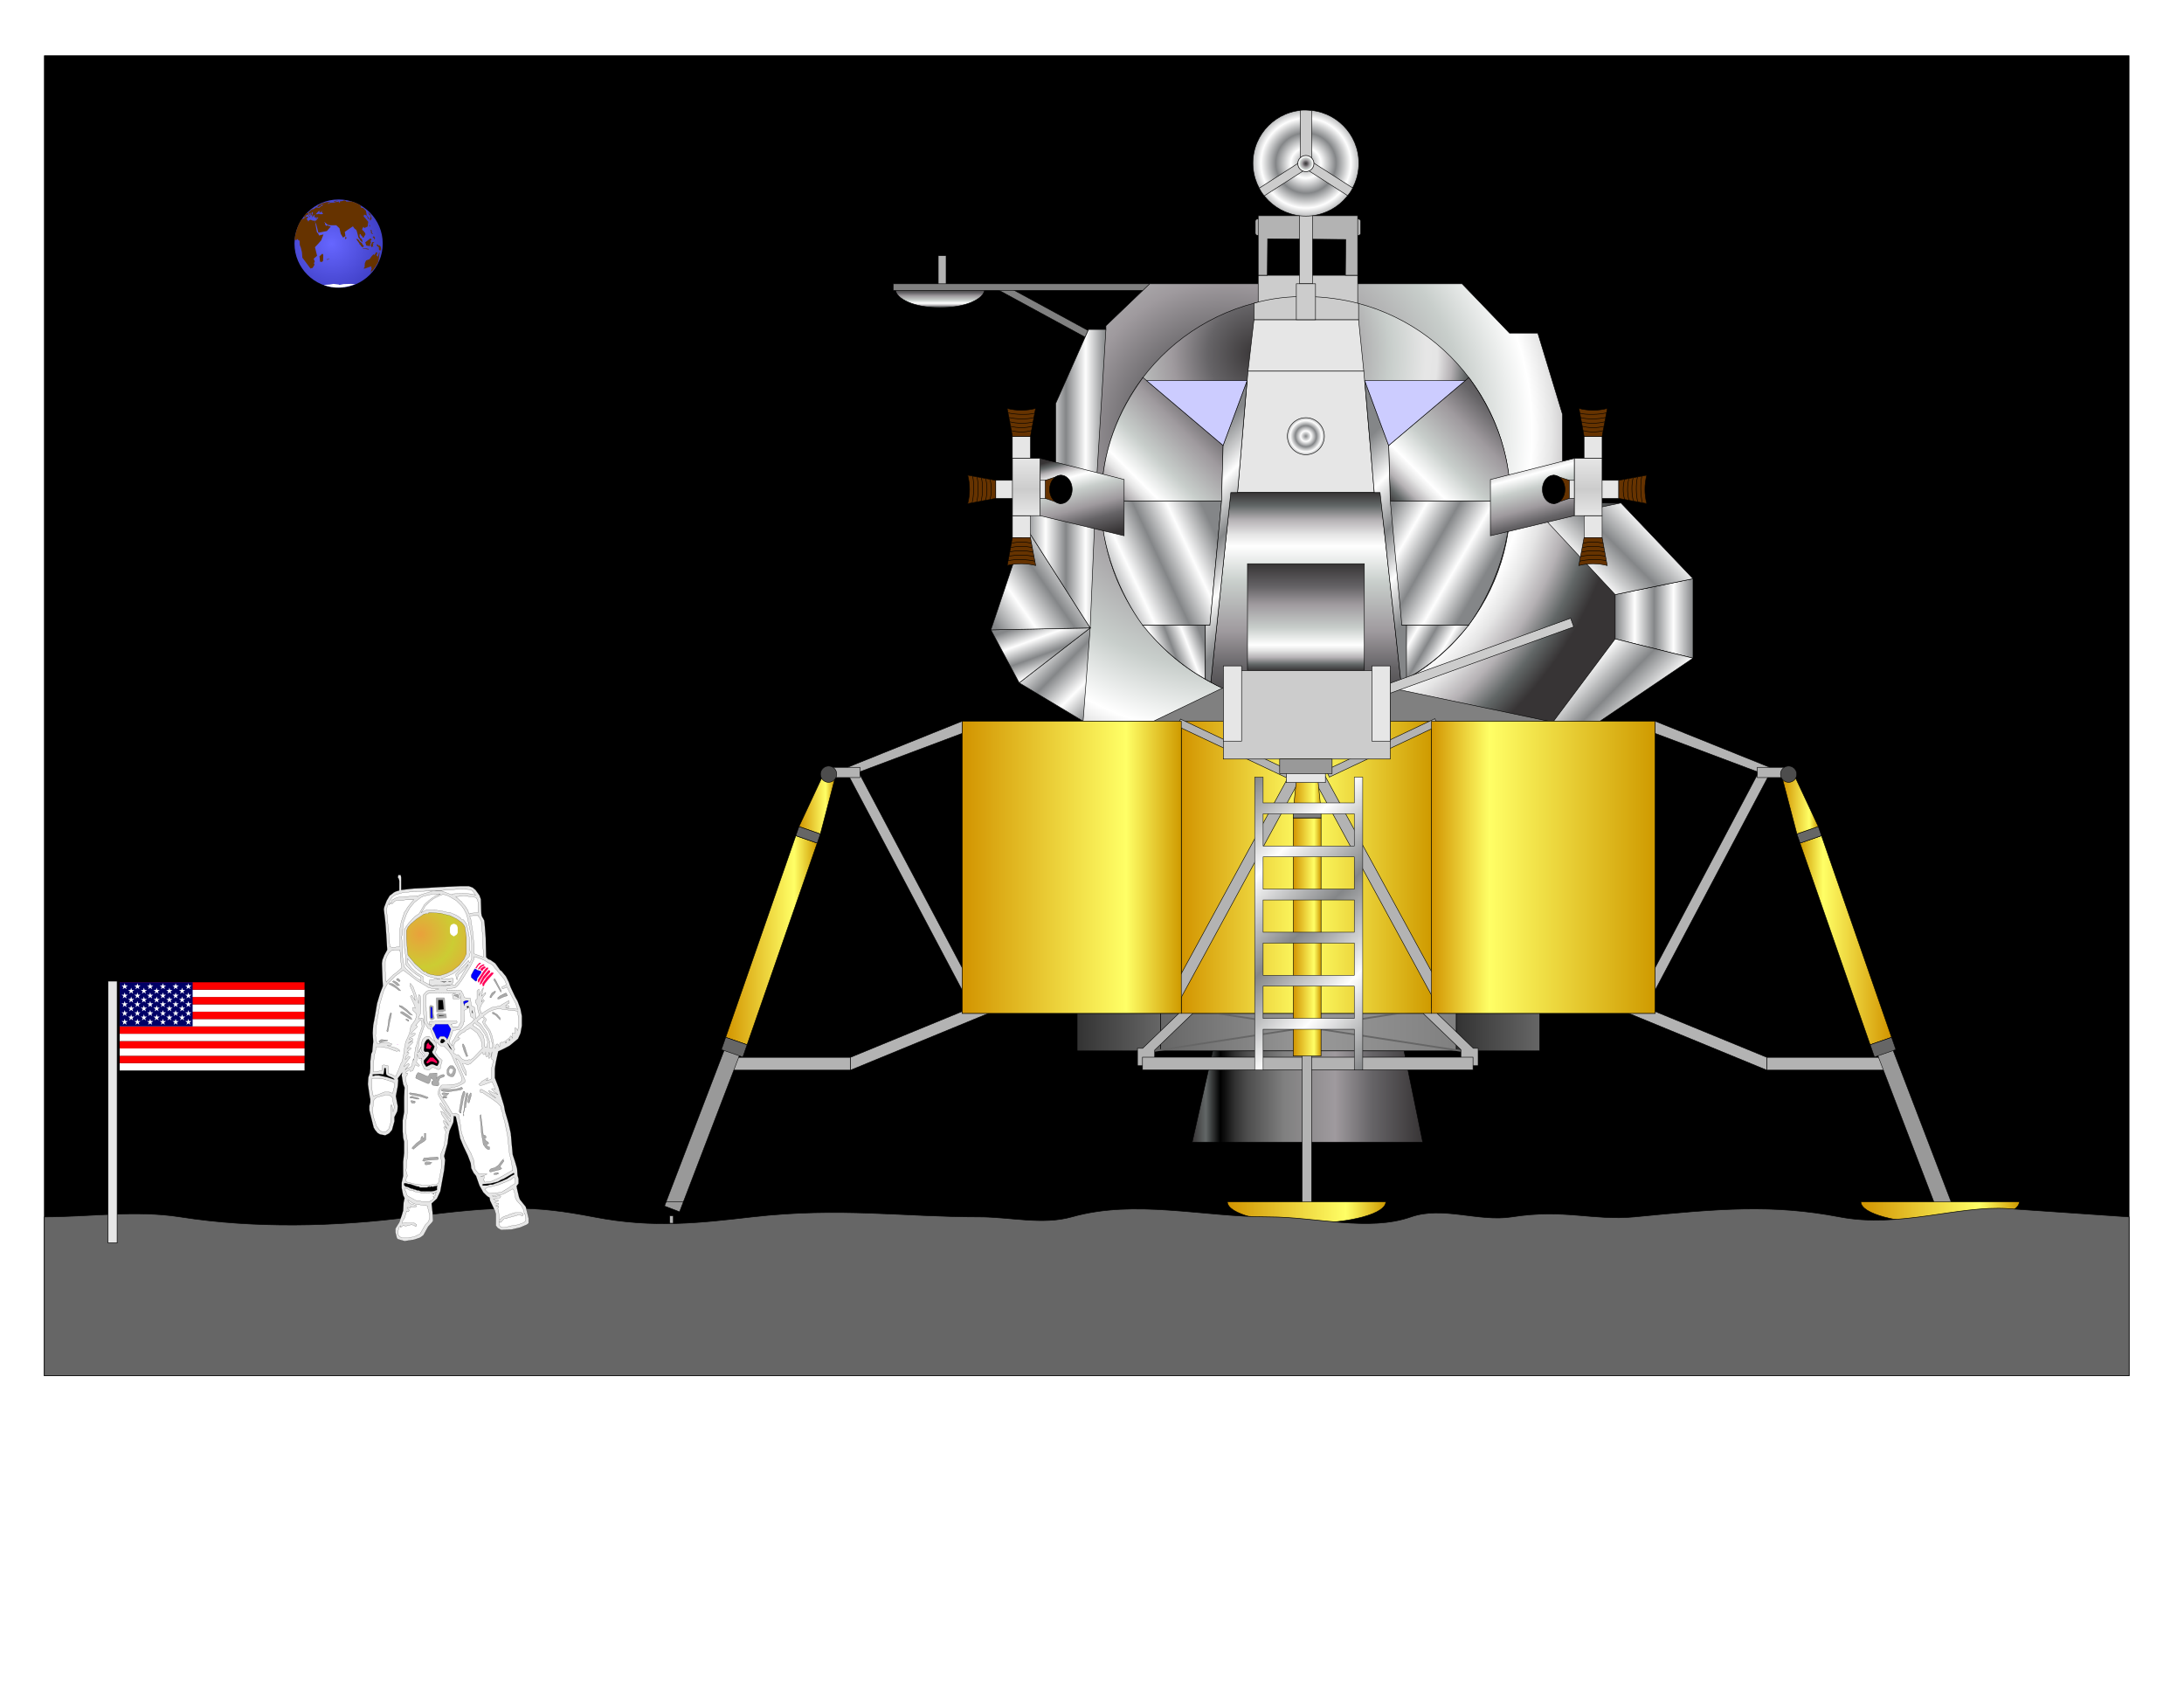 <?xml version="1.0" encoding="UTF-8"?>
<svg width="279.4mm" height="215.9mm" clip-rule="evenodd" fill-rule="evenodd" image-rendering="optimizeQuality" shape-rendering="geometricPrecision" text-rendering="geometricPrecision" version="1.1" viewBox="0 0 279.4 215.9" xml:space="preserve" xmlns="http://www.w3.org/2000/svg" xmlns:xlink="http://www.w3.org/1999/xlink">
 <defs>
  <style type="text/css">
   
    .str0 {stroke:black;stroke-width:0.076}
    .str4 {stroke:black;stroke-width:0.018}
    .str8 {stroke:#AB02AB;stroke-width:0.018}
    .str5 {stroke:#ABABAB;stroke-width:0.018}
    .str7 {stroke:#FF0056;stroke-width:0.018}
    .str6 {stroke:white;stroke-width:0.018}
    .str9 {stroke:black;stroke-width:0.025}
    .str3 {stroke:black;stroke-width:0.056}
    .str1 {stroke:black;stroke-width:0.067}
    .str2 {stroke:#666666;stroke-width:0.221}
    .fil12 {fill:none}
    .fil53 {fill:none;fill-rule:nonzero}
    .fil0 {fill:black}
    .fil62 {fill:#000066}
    .fil58 {fill:blue}
    .fil6 {fill:#4D4D4D}
    .fil38 {fill:#663300}
    .fil4 {fill:#666666}
    .fil11 {fill:gray}
    .fil2 {fill:#999999}
    .fil60 {fill:#AB02AB}
    .fil57 {fill:#ABABAB}
    .fil1 {fill:#B3B3B3}
    .fil34 {fill:#CCCCCC}
    .fil44 {fill:#CCCCFF}
    .fil28 {fill:#E6E6E6}
    .fil61 {fill:red}
    .fil59 {fill:#FF0056}
    .fil55 {fill:white}
    .fil51 {fill:black;fill-rule:nonzero}
    .fil54 {fill:url(#a)}
    .fil19 {fill:url(#g)}
    .fil18 {fill:url(#aj)}
    .fil50 {fill:url(#y)}
    .fil46 {fill:url(#o)}
    .fil8 {fill:url(#b)}
    .fil52 {fill:url(#e)}
    .fil9 {fill:url(#k)}
    .fil47 {fill:url(#j)}
    .fil48 {fill:url(#i)}
    .fil49 {fill:url(#as)}
    .fil27 {fill:url(#ar)}
    .fil21 {fill:url(#aq)}
    .fil13 {fill:url(#ap)}
    .fil16 {fill:url(#c)}
    .fil39 {fill:url(#ao)}
    .fil10 {fill:url(#an)}
    .fil43 {fill:url(#am)}
    .fil17 {fill:url(#al)}
    .fil20 {fill:url(#ak)}
    .fil7 {fill:url(#ai)}
    .fil5 {fill:url(#ah)}
    .fil3 {fill:url(#ag)}
    .fil29 {fill:url(#af)}
    .fil24 {fill:url(#ae)}
    .fil26 {fill:url(#ad)}
    .fil22 {fill:url(#ac)}
    .fil23 {fill:url(#ab)}
    .fil40 {fill:url(#aa)}
    .fil37 {fill:url(#z)}
    .fil25 {fill:url(#x)}
    .fil32 {fill:url(#w)}
    .fil33 {fill:url(#v)}
    .fil31 {fill:url(#u)}
    .fil30 {fill:url(#t)}
    .fil41 {fill:url(#s)}
    .fil42 {fill:url(#r)}
    .fil56 {fill:url(#q)}
    .fil63 {fill:url(#p)}
    .fil45 {fill:url(#d)}
    .fil35 {fill:url(#n)}
    .fil36 {fill:url(#f)}
    .fil14 {fill:url(#m)}
    .fil15 {fill:url(#l)}
   
  </style>
  <linearGradient id="a" x1="154.6" x2="180.24" y1="105.32" y2="130.96" gradientUnits="userSpaceOnUse">
   <stop stop-color="#848688" offset="0"/>
   <stop stop-color="#FEFEFE" offset=".251"/>
   <stop stop-color="#848688" offset=".502"/>
   <stop stop-color="#FEFEFE" offset=".749"/>
   <stop stop-color="#848688" offset="1"/>
  </linearGradient>
  <linearGradient id="g" x1="137.8" x2="148.46" y1="132.02" y2="132.02" gradientUnits="userSpaceOnUse">
   <stop stop-color="#333" offset="0"/>
   <stop stop-color="#666" offset="1"/>
  </linearGradient>
  <linearGradient id="aj" x1="148.46" x2="186.31" y1="132.02" y2="132.02" gradientUnits="userSpaceOnUse">
   <stop stop-color="#666" offset="0"/>
   <stop stop-color="#999" offset=".502"/>
   <stop stop-color="gray" offset="1"/>
  </linearGradient>
  <linearGradient id="y" x1="183.12" x2="211.74" y1="110.94" y2="110.94" gradientUnits="userSpaceOnUse">
   <stop stop-color="#D29400" offset="0"/>
   <stop stop-color="#ff6" offset=".259"/>
   <stop stop-color="#CF9A00" offset="1"/>
  </linearGradient>
  <linearGradient id="o" x1="151.12" x2="183.12" y1="110.94" y2="110.94" gradientUnits="userSpaceOnUse">
   <stop stop-color="#D29400" offset="0"/>
   <stop stop-color="#ff6" offset=".502"/>
   <stop stop-color="#CF9A00" offset="1"/>
  </linearGradient>
  <linearGradient id="b" x1="92.84" x2="104.54" y1="120.27" y2="120.27" gradientUnits="userSpaceOnUse">
   <stop stop-color="#D29400" offset="0"/>
   <stop stop-color="#ff6" offset=".749"/>
   <stop stop-color="#CF9A00" offset="1"/>
  </linearGradient>
  <linearGradient id="e" x1="157.02" x2="177.28" y1="155.1" y2="155.1" gradientUnits="userSpaceOnUse" xlink:href="#b">
  </linearGradient>
  <linearGradient id="k" x1="102.22" x2="106.76" y1="102.96" y2="102.96" gradientUnits="userSpaceOnUse" xlink:href="#b">
  </linearGradient>
  <linearGradient id="j" x1="165.45" x2="169" y1="100.91" y2="100.91" gradientUnits="userSpaceOnUse" xlink:href="#b">
  </linearGradient>
  <linearGradient id="i" x1="165.45" x2="169" y1="119.85" y2="119.85" gradientUnits="userSpaceOnUse" xlink:href="#b">
  </linearGradient>
  <linearGradient id="as" x1="123.09" x2="151.12" y1="110.94" y2="110.94" gradientUnits="userSpaceOnUse" xlink:href="#b">
  </linearGradient>
  <linearGradient id="ar" x1="131.2" x2="141.48" y1="61.23" y2="61.23" gradientUnits="userSpaceOnUse" xlink:href="#a">
  </linearGradient>
  <linearGradient id="aq" x1="206.63" x2="216.59" y1="79.11" y2="79.11" gradientUnits="userSpaceOnUse" xlink:href="#a">
  </linearGradient>
  <linearGradient id="ap" x1="152.52" x2="182.01" y1="140.26" y2="140.26" gradientUnits="userSpaceOnUse">
   <stop stop-color="#373435" offset="0"/>
   <stop stop-color="#626767" offset=".059"/>
   <stop offset=".122"/>
   <stop stop-color="#333" offset=".188"/>
   <stop stop-color="#4D4D4D" offset=".239"/>
   <stop stop-color="gray" offset=".4"/>
   <stop stop-color="#9F9A9E" offset=".62"/>
   <stop stop-color="#666467" offset=".78"/>
   <stop stop-color="#373435" offset="1"/>
  </linearGradient>
  <linearGradient id="c" x1="140.83" x2="156.53" y1="64.046" y2="48.348" gradientUnits="userSpaceOnUse">
   <stop stop-color="#373435" offset="0"/>
   <stop stop-color="#626767" offset=".059"/>
   <stop stop-color="#B5B1B4" offset=".122"/>
   <stop stop-color="#E5E5E5" offset=".188"/>
   <stop stop-color="#fff" offset=".239"/>
   <stop stop-color="#C8CECB" offset=".4"/>
   <stop stop-color="#9F9A9E" offset=".62"/>
   <stop stop-color="#666467" offset=".78"/>
   <stop stop-color="#373435" offset="1"/>
  </linearGradient>
  <linearGradient id="ao" x1="203.19" x2="203.19" y1="65.961" y2="58.624" gradientUnits="userSpaceOnUse">
   <stop stop-color="#E6E6E6" offset="0"/>
   <stop stop-color="#ccc" offset=".459"/>
   <stop stop-color="#E6E6E6" offset="1"/>
  </linearGradient>
  <linearGradient id="an" x1="120.25" x2="120.25" y1="39.365" y2="36.924" gradientUnits="userSpaceOnUse" xlink:href="#c">
  </linearGradient>
  <linearGradient id="am" x1="167.06" x2="167.06" y1="85.777" y2="72.111" gradientUnits="userSpaceOnUse" xlink:href="#c">
  </linearGradient>
  <linearGradient id="al" x1="177.6" x2="193.29" y1="64.046" y2="48.348" gradientUnits="userSpaceOnUse" xlink:href="#c">
  </linearGradient>
  <linearGradient id="ak" x1="186.31" x2="196.97" y1="132.02" y2="132.02" gradientUnits="userSpaceOnUse" xlink:href="#g">
  </linearGradient>
  <linearGradient id="ai" x1="238.07" x2="258.33" y1="155.1" y2="155.1" gradientUnits="userSpaceOnUse" xlink:href="#b">
  </linearGradient>
  <linearGradient id="ah" x1="228.07" x2="232.61" y1="102.96" y2="102.96" gradientUnits="userSpaceOnUse" xlink:href="#b">
  </linearGradient>
  <linearGradient id="ag" x1="241.99" x2="230.28" y1="120.27" y2="120.27" gradientUnits="userSpaceOnUse" xlink:href="#b">
  </linearGradient>
  <linearGradient id="af" x1="167.06" x2="167.06" y1="63.005" y2="91.653" gradientUnits="userSpaceOnUse" xlink:href="#c">
  </linearGradient>
  <linearGradient id="ae" x1="129.99" x2="139.87" y1="81.346" y2="91.222" gradientUnits="userSpaceOnUse" xlink:href="#a">
  </linearGradient>
  <linearGradient id="ad" x1="139.89" x2="126.34" y1="69.227" y2="78.713" gradientUnits="userSpaceOnUse" xlink:href="#a">
  </linearGradient>
  <linearGradient id="ac" x1="201.28" x2="214.05" y1="80.602" y2="93.368" gradientUnits="userSpaceOnUse" xlink:href="#a">
  </linearGradient>
  <linearGradient id="ab" x1="200.17" x2="214" y1="77.109" y2="63.28" gradientUnits="userSpaceOnUse" xlink:href="#a">
  </linearGradient>
  <linearGradient id="aa" x1="137.03" x2="139.84" y1="58.329" y2="68.826" gradientUnits="userSpaceOnUse" xlink:href="#c">
  </linearGradient>
  <linearGradient id="z" x1="194.63" x2="197.45" y1="58.329" y2="68.826" gradientUnits="userSpaceOnUse" xlink:href="#c">
  </linearGradient>
  <linearGradient id="x" x1="131.62" x2="134.62" y1="79.717" y2="87.946" gradientUnits="userSpaceOnUse" xlink:href="#a">
  </linearGradient>
  <linearGradient id="w" x1="146.47" x2="153.91" y1="84.878" y2="81.991" gradientUnits="userSpaceOnUse" xlink:href="#a">
  </linearGradient>
  <linearGradient id="v" x1="187.59" x2="180.45" y1="81.991" y2="77.868" gradientUnits="userSpaceOnUse" xlink:href="#a">
  </linearGradient>
  <linearGradient id="u" x1="192.73" x2="180.02" y1="68.702" y2="61.364" gradientUnits="userSpaceOnUse" xlink:href="#a">
  </linearGradient>
  <linearGradient id="t" x1="141.32" x2="155.66" y1="75.389" y2="68.702" gradientUnits="userSpaceOnUse" xlink:href="#a">
  </linearGradient>
  <linearGradient id="s" x1="149.84" x2="163.9" y1="60.955" y2="75.01" gradientUnits="userSpaceOnUse" xlink:href="#a">
  </linearGradient>
  <linearGradient id="r" x1="170.23" x2="184.28" y1="60.955" y2="75.01" gradientUnits="userSpaceOnUse" xlink:href="#a">
  </linearGradient>
  <radialGradient id="q" cx="53.766" cy="119.48" r="17.198" gradientUnits="userSpaceOnUse">
   <stop stop-color="#E9A13B" offset="0"/>
   <stop stop-color="#cc3" offset=".251"/>
   <stop stop-color="#E9A13B" offset=".502"/>
   <stop stop-color="#cc3" offset=".749"/>
   <stop stop-color="#E9A13B" offset="1"/>
  </radialGradient>
  <radialGradient id="p" cx="42.416" cy="31.16" r="17.528" gradientUnits="userSpaceOnUse">
   <stop stop-color="#66f" offset="0"/>
   <stop stop-color="#006" offset="1"/>
  </radialGradient>
  <radialGradient id="d" cx="167.06" cy="55.796" r="2.679" gradientUnits="userSpaceOnUse">
   <stop stop-color="#848688" offset="0"/>
   <stop stop-color="#FEFEFE" offset=".251"/>
   <stop stop-color="#848688" offset=".502"/>
   <stop stop-color="#FEFEFE" offset=".749"/>
   <stop stop-color="#848688" offset="1"/>
  </radialGradient>
  <radialGradient id="n" cx="167.06" cy="20.863" r="7.673" gradientUnits="userSpaceOnUse" xlink:href="#d">
  </radialGradient>
  <radialGradient id="f" cx="167.06" cy="20.921" r="1.174" gradientUnits="userSpaceOnUse">
   <stop stop-color="#373435" offset="0"/>
   <stop stop-color="#666467" offset=".22"/>
   <stop stop-color="#9F9A9E" offset=".38"/>
   <stop stop-color="#C8CECB" offset=".6"/>
   <stop stop-color="#fff" offset=".761"/>
   <stop stop-color="#E5E5E5" offset=".812"/>
   <stop stop-color="#B5B1B4" offset=".878"/>
   <stop stop-color="#626767" offset=".941"/>
   <stop stop-color="#373435" offset="1"/>
  </radialGradient>
  <radialGradient id="m" cx="157.31" cy="55.323" r="50.866" gradientUnits="userSpaceOnUse" xlink:href="#f">
  </radialGradient>
  <radialGradient id="l" cx="160.78" cy="45.265" r="28.448" gradientUnits="userSpaceOnUse">
   <stop stop-color="#373435" offset="0"/>
   <stop stop-color="#666467" offset=".22"/>
   <stop stop-color="#9F9A9E" offset=".38"/>
   <stop stop-color="#C8CECB" offset=".6"/>
   <stop stop-color="#E6E6E6" offset=".761"/>
   <stop stop-color="#E5E5E5" offset=".812"/>
   <stop stop-color="#B5B1B4" offset=".878"/>
   <stop stop-color="#626767" offset=".941"/>
   <stop stop-color="#373435" offset="1"/>
  </radialGradient>
 <linearGradient id="az" x1="92.84" x2="104.54" y1="120.27" y2="120.27" gradientUnits="userSpaceOnUse" xlink:href="#b"/><linearGradient id="ay" x1="140.83" x2="156.53" y1="64.046" y2="48.348" gradientUnits="userSpaceOnUse" xlink:href="#c"/><linearGradient id="ax" x1="137.8" x2="148.46" y1="132.02" y2="132.02" gradientUnits="userSpaceOnUse" xlink:href="#g"/><radialGradient id="au" cx="167.06" cy="20.921" r="1.174" gradientUnits="userSpaceOnUse" xlink:href="#f"/><linearGradient id="h" x1="203.19" x2="203.19" y1="65.961" y2="58.624" gradientUnits="userSpaceOnUse" xlink:href="#ao"/><radialGradient id="at" cx="167.06" cy="55.796" r="2.679" gradientUnits="userSpaceOnUse" xlink:href="#d"/><linearGradient id="aw" x1="154.6" x2="180.24" y1="105.32" y2="130.96" gradientUnits="userSpaceOnUse" xlink:href="#a"/>
  
  
  
  
  
  
  
  
 
   
   
   
   
   
   
   
   
   
   
   
   
   
   
   
   
   
   
   
   
   
   
   
   
   
   
   
   
   
   
   
   
   
   
   
   
   
   
   
   
   
   
   
   
   
   
   
   
   
   
   
   
   
   
   
   
   
   
   
   
   
   
   
   
   
   
   
   
   
   
   
   
   
   
   
   
   
   
   
   
   
   
   
   
   
   
   
   
   
   
  <linearGradient id="av" x1="166.56" x2="166.56" y1="84.896" y2="102.82" gradientUnits="userSpaceOnUse" xlink:href="#d"/></defs>
 <rect class="fil0 str0" x="5.674" y="7.125" width="266.7" height="168.86" stroke="#000" stroke-width=".076"/><rect class="fil1 str1" x="248.62" y="155.51" width=".467" height="8.103" fill="#b3b3b3" stroke="#000" stroke-width=".067"/><rect class="fil1 str1" x="160.59" y="28.022" width="13.479" height="2.079" rx=".265" ry=".265" fill="#b3b3b3" stroke="#000" stroke-width=".067"/><g stroke="#000" stroke-width=".067">
    
     <rect class="fil1 str1" x="226.03" y="135.25" width="15.792" height="1.635" fill="#b3b3b3"/>
     <rect class="fil2 str1" transform="matrix(-.316 -.825 -.825 .316 249.81 154.27)" width="25.158" height="2.328" fill="#999"/>
     <polygon class="fil1 str1" points="211.74 92.25 226.41 98.153 225.42 98.948 211.74 93.808" fill="#b3b3b3"/>
     <rect class="fil1 str1" transform="matrix(-.413 .78 .78 .413 225.18 98.417)" width="36.525" height="1.51" fill="#b3b3b3"/>
     <polygon class="fil3 str1" points="239.25 133.64 230.28 107.85 233.02 106.9 241.99 132.69" fill="url(#ag)"/>
     <rect class="fil4 str1" transform="matrix(-.834 .29 .29 .834 232.61 105.72)" width="3.277" height="1.408" fill="#666"/>
     <polygon class="fil5 str1" points="228.07 99.766 229.58 99.241 232.61 105.72 229.88 106.67" fill="url(#ah)"/>
     <rect class="fil4 str1" transform="matrix(-.834 .29 .29 .834 241.99 132.69)" width="3.277" height="1.882" fill="#666"/>
     <polygon class="fil1 str1" points="226.03 136.89 208.17 129.54 208.74 128.15 226.03 135.25" fill="#b3b3b3"/>
     <rect class="fil1 str1" x="224.82" y="98.153" width="3.784" height="1.308" fill="#b3b3b3"/>
     <circle class="fil6 str1" cx="228.82" cy="99.029" r="1.04" fill="#4d4d4d"/>
    
    <path class="fil7 str1" d="m258.33 153.73c0 1.516-4.537 2.745-10.133 2.745-5.596 0-10.133-1.229-10.133-2.745h20.266z" fill="url(#ai)"/>
   </g><g stroke="#000" stroke-width=".067">
    <rect class="fil1 str1" x="93.004" y="135.25" width="15.792" height="1.635" fill="#b3b3b3"/>
    <rect class="fil2 str1" transform="matrix(.316 -.825 .825 .316 85.015 154.27)" width="25.158" height="2.328" fill="#999"/>
    <polygon class="fil1 str1" points="123.09 92.25 108.42 98.153 109.4 98.948 123.09 93.808" fill="#b3b3b3"/>
    <rect class="fil1 str1" transform="matrix(.413 .78 -.78 .413 109.65 98.417)" width="36.525" height="1.51" fill="#b3b3b3"/>
    <polygon class="fil8 str1" points="95.572 133.64 104.54 107.85 101.81 106.9 92.84 132.69" fill="url(#az)"/>
    <rect class="fil4 str1" transform="matrix(.834 .29 -.29 .834 102.22 105.72)" width="3.277" height="1.408" fill="#666"/>
    <polygon class="fil9 str1" points="106.76 99.766 105.25 99.241 102.22 105.72 104.95 106.67" fill="url(#k)"/>
    <rect class="fil4 str1" transform="matrix(.834 .29 -.29 .834 92.84 132.69)" width="3.277" height="1.882" fill="#666"/>
    <polygon class="fil1 str1" points="108.8 136.89 126.66 129.54 126.08 128.15 108.8 135.25" fill="#b3b3b3"/>
    <rect class="fil1 str1" x="106.22" y="98.153" width="3.784" height="1.308" fill="#b3b3b3"/>
    <circle class="fil6 str1" cx="106" cy="99.029" r="1.04" fill="#4d4d4d"/>
   </g><rect class="fil1 str1" x="166.92" y="155.51" width=".467" height="8.103" fill="#b3b3b3" stroke="#000" stroke-width=".067"/><rect class="fil1 str1" x="85.673" y="155.51" width=".467" height="8.103" fill="#b3b3b3" stroke="#000" stroke-width=".067"/><rect class="fil1 str1" x="120.03" y="32.708" width="1.005" height="4.135" fill="#b3b3b3" stroke="#000" stroke-width=".067"/><path class="fil10 str1" d="m125.98 36.924c0 1.348-2.562 2.441-5.723 2.441-3.161 0-5.723-1.093-5.723-2.441h11.447z" fill="url(#an)" stroke="#000" stroke-width=".067"/><polygon class="fil11 str1" points="126.88 36.421 126.79 36.586 140.11 43.828 140.55 43.012 128.5 36.457" fill="#808080" stroke="#000" stroke-width=".067"/><rect class="fil11 str1" x="114.27" y="36.301" width="32.819" height=".846" fill="#808080" stroke="#000" stroke-width=".067"/><rect class="fil12 str1" x="123.09" y="92.25" width="88.655" height="37.377" fill="none" stroke="#000" stroke-width=".067"/><rect class="fil6 str1" x="137.8" y="129.63" width="58.869" height="4.789" fill="#4d4d4d" stroke="#000" stroke-width=".067"/><polygon class="fil13 str1" points="155.15 134.42 179.62 134.42 182.01 146.1 152.52 146.1" fill="url(#ap)" stroke="#000" stroke-width=".067"/><polygon class="fil14 str1" points="131.2 67.371 131.2 63.049 135.06 59.545 135.06 51.602 139.26 42.141 141.48 42.141 141.48 41.674 147.09 36.301 187.04 36.301 193.11 42.608 196.73 42.608 199.89 53.004 199.89 61.297 200.35 64.334 207.36 64.334 216.59 74.028 216.59 84.19 204.68 92.25 138.56 92.25 130.39 87.344 126.77 80.57" fill="url(#m)" stroke="#000" stroke-width=".067"/><circle class="fil15 str1" cx="167.06" cy="64.103" r="26.164" fill="url(#l)" stroke="#000" stroke-width=".067"/><path class="fil16 str1" d="m140.9 64.103h15.369l0.205-7.118-10.256-8.695c-3.046 4.169-5.326 9.301-5.317 15.813z" fill="url(#ay)" stroke="#000" stroke-width=".067"/><path class="fil17 str1" d="m193.23 64.103h-15.369l-0.205-7.118 10.256-8.695c3.046 4.169 5.326 9.301 5.317 15.813z" fill="url(#al)" stroke="#000" stroke-width=".067"/><rect class="fil18 str1" x="148.46" y="129.63" width="37.845" height="4.789" fill="url(#aj)" stroke="#000" stroke-width=".067"/><rect class="fil19 str1" x="137.8" y="129.63" width="10.659" height="4.789" fill="url(#ax)" stroke="#000" stroke-width=".067"/><rect class="fil20 str1" x="186.31" y="129.63" width="10.659" height="4.789" fill="url(#ak)" stroke="#000" stroke-width=".067"/>
    <polyline class="fil12 str2" points="186.89 134.42 152.19 129.08 151.25 129.92" fill="none" stroke="#666" stroke-width=".221"/>
    <polyline class="fil12 str2" points="147.7 134.42 182.4 129.08 183.34 129.92" fill="none" stroke="#666" stroke-width=".221"/>
    <g fill="#b3b3b3" stroke="#000" stroke-width=".067">
     <polygon class="fil1 str1" points="152.08 128.4 146.18 134.09 145.52 134.09 145.52 136.32 147.72 136.32 147.72 134.32 152.94 129.3"/>
     <polygon class="fil1 str1" points="182.58 128.4 181.72 129.3 186.89 134.27 186.89 136.32 189.1 136.32 189.1 134.09 188.48 134.09"/>
     <rect class="fil1 str1" x="146.16" y="135.23" width="42.283" height="1.635"/>
    </g>
   <polygon class="fil21 str1" points="216.59 74.028 206.63 76.056 206.63 81.721 216.59 84.19" fill="url(#aq)" stroke="#000" stroke-width=".067"/><polygon class="fil22 str1" points="206.63 81.721 198.75 92.25 204.68 92.25 216.59 84.19" fill="url(#ac)" stroke="#000" stroke-width=".067"/><polygon class="fil23 str1" points="197.58 66.361 206.63 76.056 216.59 74.028 207.36 64.334" fill="url(#ab)" stroke="#000" stroke-width=".067"/><polygon class="fil24 str1" points="139.47 80.319 130.39 87.344 138.56 92.25" fill="url(#ae)" stroke="#000" stroke-width=".067"/><polygon class="fil25 str1" points="126.77 80.57 130.39 87.344 139.47 80.319" fill="url(#x)" stroke="#000" stroke-width=".067"/><polygon class="fil26 str1" points="139.47 80.319 126.77 80.57 131.2 67.371" fill="url(#ad)" stroke="#000" stroke-width=".067"/><polygon class="fil27 str1" points="135.06 51.602 135.06 59.545 131.2 63.049 131.2 67.371 139.47 80.319 140.21 62.729 141.48 42.141 139.26 42.141" fill="url(#ar)" stroke="#000" stroke-width=".067"/><polygon class="fil28 str1" points="159.66 47.47 174.47 47.47 175.81 63.005 158.32 63.005" fill="#e6e6e6" stroke="#000" stroke-width=".067"/><polygon class="fil28 str1" points="159.66 47.47 174.47 47.47 173.8 40.893 160.42 40.893" fill="#e6e6e6" stroke="#000" stroke-width=".067"/><path class="fil29 str1" d="m157.46 63.005h19.097l2.675 24.268c-6.271 3.563-16.542 4.38-24.331 0l2.558-24.268z" fill="url(#af)" stroke="#000" stroke-width=".067"/><path class="fil30 str1" d="m156.27 64.103-1.484 15.884h-8.603c-2.841-3.878-5.478-10.049-5.282-15.884h15.369z" fill="url(#t)" stroke="#000" stroke-width=".067"/><path class="fil31 str1" d="m177.78 64.103 1.484 15.884h8.603c2.841-3.878 5.478-10.049 5.282-15.884h-15.369z" fill="url(#u)" stroke="#000" stroke-width=".067"/><path class="fil32 str1" d="m154.2 79.987v6.895c-3.243-1.846-5.682-4.027-8.02-6.895h8.02z" fill="url(#w)" stroke="#000" stroke-width=".067"/><path class="fil33 str1" d="m179.86 79.987v6.895c3.243-1.846 5.682-4.027 8.019-6.895h-8.019z" fill="url(#v)" stroke="#000" stroke-width=".067"/><rect class="fil34 str1" x="160.96" y="35.213" width="12.732" height="4.088" fill="#ccc" stroke="#000" stroke-width=".067"/><polygon class="fil1 str1" points="172.12 35.212 173.69 35.212 173.69 27.591 160.96 27.591 160.96 35.212 162.13 35.212 162.17 30.545 172.16 30.632" fill="#b3b3b3" stroke="#000" stroke-width=".067"/><rect class="fil34 str1" x="166.25" y="27.228" width="1.665" height="9.072" fill="#ccc" stroke="#000" stroke-width=".067"/><circle class="fil35 str1" cx="167.06" cy="20.863" r="6.775" fill="url(#n)" stroke="#000" stroke-width=".067"/><path class="fil34 str1" d="m166.34 14.106c0.464-0.043 0.971-0.033 1.456 0.05v7.291h-1.456v-7.341z" fill="#ccc" stroke="#000" stroke-width=".067"/><path class="fil34 str1" d="m161.74 25.049 6.131-3.927-0.633-0.989-6.142 3.934c0.185 0.371 0.389 0.684 0.644 0.982z" fill="#ccc" stroke="#000" stroke-width=".067"/><path class="fil34 str1" d="m172.41 25.029-6.101-3.908 0.633-0.989 6.108 3.912c-0.181 0.372-0.401 0.689-0.64 0.985z" fill="#ccc" stroke="#000" stroke-width=".067"/><circle class="fil36 str1" cx="167.06" cy="20.921" r="1.036" fill="url(#au)" stroke="#000" stroke-width=".067"/><path class="fil34 str1" d="m160.42 40.893h13.383v-2.078c-3.921-1.045-9.097-1.294-13.383-0.025v2.103z" fill="#ccc" stroke="#000" stroke-width=".067"/><rect class="fil34 str1" x="165.84" y="36.301" width="2.453" height="4.592" fill="#ccc" stroke="#000" stroke-width=".067"/><polygon class="fil37 str1" points="190.67 68.53 201.41 65.961 201.41 58.624 190.67 61.339" fill="url(#z)" stroke="#000" stroke-width=".067"/><g stroke="#000" stroke-width=".067">
    <rect class="fil28 str1" x="204.29" y="61.442" width="2.803" height="2.307" fill="#e6e6e6"/>
    
     <path class="fil38 str1" d="m207.09 63.749 3.577 0.672c-0.31-1.159-0.309-2.483 0-3.636l-3.577 0.657v2.307z" fill="#630"/>
     <path class="fil12 str1" d="m207.83 61.306c-0.233 0.868-0.227 1.746 0 2.592" fill="none"/>
     <path class="fil12 str1" d="m208.39 61.206c-0.233 0.868-0.227 1.938 0 2.784" fill="none"/>
     <path class="fil12 str1" d="m208.93 61.105c-0.233 0.868-0.199 2.143 0.028 2.99" fill="none"/>
     <path class="fil12 str1" d="m209.49 61.002c-0.233 0.868-0.199 2.36 0.028 3.206" fill="none"/>
     <path class="fil12 str1" d="m210.05 60.898c-0.233 0.868-0.17 2.571 0.057 3.417" fill="none"/>
    
   </g><rect class="fil28 str1" x="204.29" y="61.442" width="2.803" height="2.307" fill="#e6e6e6" stroke="#000" stroke-width=".067"/><rect class="fil28 str1" x="198.61" y="61.442" width="2.803" height="2.307" fill="#e6e6e6" stroke="#000" stroke-width=".067"/><g stroke="#000" stroke-width=".067">
    <path class="fil38 str1" d="m207.09 63.749 3.577 0.672c-0.31-1.159-0.309-2.483 0-3.636l-3.577 0.657v2.307z" fill="#630"/>
    <path class="fil12 str1" d="m207.83 61.306c-0.233 0.868-0.227 1.746 0 2.592" fill="none"/>
    <path class="fil12 str1" d="m208.39 61.206c-0.233 0.868-0.227 1.938 0 2.784" fill="none"/>
    <path class="fil12 str1" d="m208.93 61.105c-0.233 0.868-0.199 2.143 0.028 2.99" fill="none"/>
    <path class="fil12 str1" d="m209.49 61.002c-0.233 0.868-0.199 2.36 0.028 3.206" fill="none"/>
    <path class="fil12 str1" d="m210.05 60.898c-0.233 0.868-0.17 2.571 0.057 3.417" fill="none"/>
   </g><g stroke="#000" stroke-width=".067">
    <rect class="fil28 str1" transform="matrix(0 -.883 .883 0 202.65 58.624)" width="3.175" height="2.613" fill="#e6e6e6"/>
    
     <path class="fil38 str1" d="m204.96 55.821 0.672-3.577c-1.159 0.31-2.483 0.309-3.636 0l0.657 3.577h2.307z" fill="#630"/>
     <path class="fil12 str1" d="m202.52 55.082c0.868 0.233 1.746 0.227 2.592 0" fill="none"/>
     <path class="fil12 str1" d="m202.42 54.528c0.868 0.233 1.938 0.227 2.784 0" fill="none"/>
     <path class="fil12 str1" d="m202.32 53.981c0.868 0.233 2.143 0.199 2.99-0.028" fill="none"/>
     <path class="fil12 str1" d="m202.21 53.421c0.868 0.233 2.359 0.199 3.206-0.028" fill="none"/>
     <path class="fil12 str1" d="m202.11 52.86c0.868 0.233 2.571 0.17 3.417-0.057" fill="none"/>
    
   </g><g stroke="#000" stroke-width=".067">
    <rect class="fil28 str1" transform="matrix(0 .883 -.883 0 204.96 65.961)" width="3.175" height="2.613" fill="#e6e6e6"/>
    
     <path class="fil38 str1" d="m202.65 68.764-0.672 3.577c1.159-0.31 2.483-0.309 3.636 0l-0.657-3.577h-2.307z" fill="#630"/>
     <path class="fil12 str1" d="m205.1 69.503c-0.868-0.233-1.746-0.227-2.592 0" fill="none"/>
     <path class="fil12 str1" d="m205.2 70.057c-0.868-0.233-1.938-0.227-2.784 0" fill="none"/>
     <path class="fil12 str1" d="m205.3 70.604c-0.868-0.233-2.143-0.199-2.99 0.028" fill="none"/>
     <path class="fil12 str1" d="m205.4 71.164c-0.868-0.233-2.36-0.199-3.206 0.028" fill="none"/>
     <path class="fil12 str1" d="m205.5 71.725c-0.868-0.233-2.571-0.17-3.417 0.057" fill="none"/>
    
   </g><rect class="fil39 str1" x="201.41" y="58.624" width="3.548" height="7.337" fill="url(#h)" stroke="#000" stroke-width=".067"/><polygon class="fil40 str1" points="143.81 68.53 133.06 65.961 133.06 58.624 143.81 61.339" fill="url(#aa)" stroke="#000" stroke-width=".067"/><g stroke="#000" stroke-width=".067">
    <rect class="fil28 str1" x="127.38" y="61.442" width="2.803" height="2.307" fill="#e6e6e6"/>
    
     <path class="fil38 str1" d="m127.38 63.749-3.577 0.672c0.31-1.159 0.309-2.483 0-3.636l3.577 0.657v2.307z" fill="#630"/>
     <path class="fil12 str1" d="m126.65 61.306c0.233 0.868 0.227 1.746 0 2.592" fill="none"/>
     <path class="fil12 str1" d="m126.09 61.206c0.233 0.868 0.227 1.938 0 2.784" fill="none"/>
     <path class="fil12 str1" d="m125.54 61.105c0.233 0.868 0.199 2.143-0.028 2.99" fill="none"/>
     <path class="fil12 str1" d="m124.98 61.002c0.233 0.868 0.199 2.36-0.028 3.206" fill="none"/>
     <path class="fil12 str1" d="m124.42 60.898c0.233 0.868 0.17 2.571-0.057 3.417" fill="none"/>
    
   </g><rect class="fil28 str1" x="127.38" y="61.442" width="2.803" height="2.307" fill="#e6e6e6" stroke="#000" stroke-width=".067"/><rect class="fil28 str1" x="133.06" y="61.442" width="2.803" height="2.307" fill="#e6e6e6" stroke="#000" stroke-width=".067"/><g stroke="#000" stroke-width=".067">
    <path class="fil38 str1" d="m127.38 63.749-3.577 0.672c0.31-1.159 0.309-2.483 0-3.636l3.577 0.657v2.307z" fill="#630"/>
    <path class="fil12 str1" d="m126.65 61.306c0.233 0.868 0.227 1.746 0 2.592" fill="none"/>
    <path class="fil12 str1" d="m126.09 61.206c0.233 0.868 0.227 1.938 0 2.784" fill="none"/>
    <path class="fil12 str1" d="m125.54 61.105c0.233 0.868 0.199 2.143-0.028 2.99" fill="none"/>
    <path class="fil12 str1" d="m124.98 61.002c0.233 0.868 0.199 2.36-0.028 3.206" fill="none"/>
    <path class="fil12 str1" d="m124.42 60.898c0.233 0.868 0.17 2.571-0.057 3.417" fill="none"/>
   </g><g stroke="#000" stroke-width=".067">
    <rect class="fil28 str1" transform="matrix(0 -.883 -.883 0 131.82 58.624)" width="3.175" height="2.613" fill="#e6e6e6"/>
    
     <path class="fil38 str1" d="m129.52 55.821-0.672-3.577c1.159 0.31 2.483 0.309 3.636 0l-0.657 3.577h-2.307z" fill="#630"/>
     <path class="fil12 str1" d="m131.96 55.082c-0.868 0.233-1.746 0.227-2.592 0" fill="none"/>
     <path class="fil12 str1" d="m132.06 54.528c-0.868 0.233-1.938 0.227-2.784 0" fill="none"/>
     <path class="fil12 str1" d="m132.16 53.981c-0.868 0.233-2.143 0.199-2.99-0.028" fill="none"/>
     <path class="fil12 str1" d="m132.26 53.421c-0.868 0.233-2.359 0.199-3.206-0.028" fill="none"/>
     <path class="fil12 str1" d="m132.37 52.86c-0.868 0.233-2.571 0.17-3.417-0.057" fill="none"/>
    
   </g><g stroke="#000" stroke-width=".067">
    <rect class="fil28 str1" transform="matrix(0 .883 .883 0 129.52 65.961)" width="3.175" height="2.613" fill="#e6e6e6"/>
    
     <path class="fil38 str1" d="m131.82 68.764 0.672 3.577c-1.159-0.31-2.483-0.309-3.636 0l0.657-3.577h2.307z" fill="#630"/>
     <path class="fil12 str1" d="m129.38 69.503c0.868-0.233 1.746-0.227 2.592 0" fill="none"/>
     <path class="fil12 str1" d="m129.28 70.057c0.868-0.233 1.938-0.227 2.784 0" fill="none"/>
     <path class="fil12 str1" d="m129.18 70.604c0.868-0.233 2.143-0.199 2.99 0.028" fill="none"/>
     <path class="fil12 str1" d="m129.08 71.164c0.868-0.233 2.36-0.199 3.206 0.028" fill="none"/>
     <path class="fil12 str1" d="m128.97 71.725c0.868-0.233 2.571-0.17 3.417 0.057" fill="none"/>
    
   </g><rect class="fil39 str1" x="129.52" y="58.624" width="3.548" height="7.337" fill="url(#h)" stroke="#000" stroke-width=".067"/><polygon class="fil41 str1" points="154.2 79.987 154.2 86.882 154.9 87.273 157.46 63.005 158.32 63.005 159.54 48.692 156.47 56.985 156.27 64.103 154.78 79.987" fill="url(#s)" stroke="#000" stroke-width=".067"/><polygon class="fil42 str1" points="179.93 79.987 179.93 86.882 179.23 87.273 176.55 63.005 175.81 63.005 174.59 48.692 177.65 56.985 177.86 64.103 179.34 79.987" fill="url(#r)" stroke="#000" stroke-width=".067"/><rect class="fil43 str1" x="159.59" y="72.111" width="14.951" height="13.666" fill="url(#am)" stroke="#000" stroke-width=".067"/><polygon class="fil44 str1" points="174.59 48.692 177.65 56.985 187.44 48.692" fill="#ccf" stroke="#000" stroke-width=".067"/><circle class="fil45 str1" cx="167.06" cy="55.796" r="2.365" fill="url(#at)" stroke="#000" stroke-width=".067"/><polygon class="fil44 str1" points="159.54 48.692 156.47 56.985 146.69 48.692" fill="#ccf" stroke="#000" stroke-width=".067"/><polygon class="fil11 str1" points="147.27 92.396 159.04 86.743 177.85 87.983 198.1 92.25" fill="#808080" stroke="#000" stroke-width=".067"/><polygon class="fil34 str1" points="177.5 88.798 201.33 80.185 200.93 79.08 177.06 87.67" fill="#ccc" stroke="#000" stroke-width=".067"/><rect class="fil46 str1" x="151.12" y="92.25" width="32.004" height="37.377" fill="url(#o)" stroke="#000" stroke-width=".067"/><rect class="fil1 str1" x="166.58" y="134.66" width="1.215" height="20.137" fill="#b3b3b3" stroke="#000" stroke-width=".067"/><rect class="fil1 str1" transform="matrix(.904 .427 -.427 .904 0 0)" x="175.88" y="18.671" width="15.393" height=".99" fill="#b3b3b3" stroke="#000" stroke-width=".059"/><rect class="fil1 str1" transform="matrix(-.904 .427 .427 .904 0 0)" x="-126.74" y="161.56" width="15.393" height=".99" fill="#b3b3b3" stroke="#000" stroke-width=".059"/><rect class="fil1 str1" transform="matrix(.478 .878 -.878 .478 0 0)" x="168.08" y="-101.45" width="32.239" height="1.446" fill="#b3b3b3" stroke="#000" stroke-width=".059"/><rect class="fil1 str1" transform="matrix(-.478 .878 .878 .478 0 0)" x="8.095" y="192.34" width="32.239" height="1.446" fill="#b3b3b3" stroke="#000" stroke-width=".059"/><polygon class="fil47 str1" points="166.01 98.128 168.44 98.128 169 103.7 165.45 103.7" fill="url(#j)" stroke="#000" stroke-width=".067"/><rect class="fil48 str1" x="165.45" y="104.62" width="3.551" height="30.463" fill="url(#i)" stroke="#000" stroke-width=".067"/><rect class="fil49 str1" x="123.09" y="92.25" width="28.033" height="37.377" fill="url(#as)" stroke="#000" stroke-width=".067"/><rect class="fil50 str1" x="183.12" y="92.25" width="28.617" height="37.377" fill="url(#y)" stroke="#000" stroke-width=".067"/><rect class="fil28 str1" x="164.56" y="98.784" width="4.999" height="1.32" fill="#e6e6e6" stroke="#000" stroke-width=".067"/><g fill="url(#av)">
    <polygon class="fil34" points="156.5 97.092 177.85 97.092 177.85 85.778 156.5 85.778"/>
    <path class="fil51" d="m177.85 97.125h-21.352v-0.067h21.352l0.034 0.034-0.034 0.034zm0.034-0.034v0.034h-0.034l0.034-0.034zm0-11.314v11.314h-0.067v-11.314l0.034-0.034 0.034 0.034zm-0.034-0.034h0.034v0.034l-0.034-0.034zm-21.352 0h21.352v0.067h-21.352l-0.034-0.034 0.034-0.034zm-0.034 0.034v-0.034h0.034l-0.034 0.034zm0 11.314v-11.314h0.067v11.314l-0.034 0.034-0.034-0.034zm0.034 0.034h-0.034v-0.034l0.034 0.034z" fill-rule="nonzero"/>
   </g><rect class="fil2 str1" x="163.71" y="97.092" width="6.705" height="1.869" fill="#999" stroke="#000" stroke-width=".067"/><rect class="fil28 str1" x="156.5" y="85.177" width="2.336" height="9.625" fill="#e6e6e6" stroke="#000" stroke-width=".067"/><rect class="fil28 str1" x="175.51" y="85.177" width="2.336" height="9.625" fill="#e6e6e6" stroke="#000" stroke-width=".067"/><path class="fil52 str1" d="m157.02 153.73c0 1.516 4.537 2.745 10.133 2.745 5.596 0 10.133-1.229 10.133-2.745h-20.266z" fill="url(#e)" stroke="#000" stroke-width=".067"/><path class="fil52 str1" d="m76.493 153.73c0 1.516 4.537 2.745 10.133 2.745 5.596 0 10.133-1.229 10.133-2.745h-20.266z" fill="url(#e)" stroke="#000" stroke-width=".067"/>
    <polygon class="fil38 str1" points="198.76 60.785 200.76 61.442 200.76 63.749 198.76 64.42" fill="#630" stroke="#000" stroke-width=".067"/>
    <g>
     <path class="fil0" d="m200.2 62.603c0-1.004-0.645-1.818-1.441-1.818s-1.441 0.814-1.441 1.818c0 1.004 0.645 1.818 1.441 1.818s1.441-0.814 1.441-1.818z"/>
     <path class="fil51" d="m198.76 60.819v-0.067l0.076 0.002 0.075 0.007 0.074 0.012 0.073 0.016 0.072 0.021 0.07 0.025 0.069 0.029 0.067 0.034 0.065 0.037 0.064 0.041 0.062 0.045 0.06 0.048 0.058 0.052 0.056 0.055 0.053 0.058 0.051 0.061 0.049 0.064 0.046 0.067 0.044 0.07 0.041 0.072 0.038 0.075 0.035 0.077 0.032 0.08 0.029 0.082 0.026 0.084 0.023 0.086 0.02 0.088 0.016 0.089 0.013 0.091 9e-3 0.092 6e-3 0.094 2e-3 0.095h-0.068l-2e-3 -0.092-5e-3 -0.091-9e-3 -0.09-0.013-0.088-0.016-0.087-0.019-0.085-0.022-0.083-0.025-0.081-0.028-0.079-0.031-0.077-0.034-0.075-0.037-0.072-0.039-0.07-0.042-0.068-0.044-0.065-0.047-0.062-0.049-0.059-0.051-0.056-0.053-0.053-0.055-0.05-0.057-0.046-0.059-0.043-0.061-0.039-0.062-0.035-0.064-0.032-0.065-0.028-0.066-0.024-0.068-0.02-0.069-0.016-0.07-0.011-0.071-0.007-0.072-0.002zm-1.407 1.784h-0.068l2e-3 -0.095 6e-3 -0.094 9e-3 -0.092 0.013-0.091 0.016-0.089 0.02-0.088 0.023-0.086 0.026-0.084 0.029-0.082 0.032-0.08 0.035-0.077 0.038-0.075 0.041-0.072 0.044-0.07 0.046-0.067 0.049-0.064 0.051-0.061 0.053-0.058 0.056-0.055 0.058-0.052 0.06-0.048 0.062-0.045 0.064-0.041 0.065-0.037 0.067-0.034 0.069-0.029 0.07-0.025 0.072-0.021 0.073-0.016 0.074-0.012 0.075-0.007 0.076-0.002v0.067l-0.072 0.002-0.071 0.007-0.07 0.011-0.069 0.016-0.068 0.02-0.066 0.024-0.065 0.028-0.064 0.032-0.062 0.035-0.061 0.039-0.059 0.043-0.057 0.046-0.055 0.05-0.053 0.053-0.051 0.056-0.049 0.059-0.047 0.062-0.044 0.065-0.042 0.068-0.04 0.07-0.037 0.072-0.034 0.075-0.031 0.077-0.028 0.079-0.025 0.081-0.022 0.083-0.019 0.085-0.016 0.087-0.013 0.088-9e-3 0.09-5e-3 0.091-2e-3 0.092zm1.407 1.784v0.067l-0.076-0.002-0.075-0.007-0.074-0.012-0.073-0.016-0.072-0.021-0.07-0.025-0.069-0.029-0.067-0.034-0.065-0.037-0.064-0.041-0.062-0.045-0.06-0.048-0.058-0.052-0.056-0.055-0.053-0.058-0.051-0.061-0.049-0.064-0.046-0.067-0.044-0.07-0.041-0.073-0.038-0.075-0.035-0.077-0.032-0.08-0.029-0.082-0.026-0.084-0.023-0.086-0.02-0.087-0.016-0.089-0.013-0.091-9e-3 -0.092-6e-3 -0.094-2e-3 -0.095h0.068l2e-3 0.092 5e-3 0.091 9e-3 0.089 0.013 0.088 0.016 0.087 0.019 0.085 0.022 0.083 0.025 0.081 0.028 0.079 0.031 0.077 0.034 0.075 0.037 0.072 0.04 0.07 0.042 0.068 0.044 0.065 0.047 0.062 0.049 0.059 0.051 0.056 0.053 0.053 0.055 0.05 0.057 0.046 0.059 0.043 0.061 0.039 0.062 0.035 0.064 0.032 0.065 0.028 0.066 0.024 0.068 0.02 0.069 0.016 0.07 0.011 0.071 0.007 0.072 0.002zm1.407-1.784h0.068l-2e-3 0.095-6e-3 0.094-9e-3 0.092-0.013 0.091-0.016 0.089-0.02 0.087-0.023 0.086-0.026 0.084-0.029 0.082-0.032 0.08-0.035 0.077-0.038 0.075-0.041 0.073-0.044 0.07-0.046 0.067-0.049 0.064-0.051 0.061-0.053 0.058-0.056 0.055-0.058 0.052-0.06 0.048-0.062 0.045-0.064 0.041-0.065 0.037-0.067 0.034-0.069 0.029-0.07 0.025-0.072 0.021-0.073 0.016-0.074 0.012-0.075 0.007-0.076 0.002v-0.067l0.072-0.002 0.071-0.007 0.07-0.011 0.069-0.016 0.068-0.02 0.066-0.024 0.065-0.028 0.064-0.032 0.062-0.035 0.061-0.039 0.059-0.043 0.057-0.046 0.055-0.05 0.053-0.053 0.051-0.056 0.049-0.059 0.047-0.062 0.044-0.065 0.042-0.068 0.039-0.07 0.037-0.072 0.034-0.075 0.031-0.077 0.028-0.079 0.025-0.081 0.022-0.083 0.019-0.085 0.016-0.087 0.013-0.088 9e-3 -0.089 5e-3 -0.091 2e-3 -0.092z" fill-rule="nonzero"/>
    </g>
   
    <polygon class="fil38 str1" points="135.72 60.785 133.72 61.442 133.72 63.749 135.72 64.42" fill="#630" stroke="#000" stroke-width=".067"/>
    <g>
     <path class="fil0" d="m134.28 62.603c0-1.004 0.645-1.818 1.441-1.818s1.441 0.814 1.441 1.818c0 1.004-0.645 1.818-1.441 1.818s-1.441-0.814-1.441-1.818z"/>
     <path class="fil51" d="m135.72 60.819-0.072 0.002-0.071 0.007-0.07 0.011-0.069 0.016-0.068 0.02-0.066 0.024-0.065 0.028-0.064 0.032-0.062 0.035-0.061 0.039-0.059 0.043-0.057 0.046-0.055 0.05-0.053 0.053-0.051 0.056-0.049 0.059-0.047 0.062-0.044 0.065-0.042 0.068-0.039 0.07-0.037 0.072-0.034 0.075-0.031 0.077-0.028 0.079-0.025 0.081-0.022 0.083-0.019 0.085-0.016 0.087-0.013 0.088-9e-3 0.09-5e-3 0.091-2e-3 0.092h-0.068l2e-3 -0.095 6e-3 -0.094 9e-3 -0.092 0.013-0.091 0.016-0.089 0.02-0.088 0.023-0.086 0.026-0.084 0.029-0.082 0.032-0.08 0.035-0.077 0.038-0.075 0.041-0.072 0.044-0.07 0.046-0.067 0.049-0.064 0.051-0.061 0.053-0.058 0.056-0.055 0.058-0.052 0.06-0.048 0.062-0.045 0.064-0.041 0.065-0.037 0.067-0.034 0.069-0.029 0.07-0.025 0.072-0.021 0.073-0.016 0.074-0.012 0.075-0.007 0.076-0.002v0.067zm1.407 1.784-2e-3 -0.092-5e-3 -0.091-9e-3 -0.09-0.013-0.088-0.016-0.087-0.019-0.085-0.022-0.083-0.025-0.081-0.028-0.079-0.031-0.077-0.034-0.075-0.037-0.072-0.039-0.07-0.042-0.068-0.044-0.065-0.047-0.062-0.049-0.059-0.051-0.056-0.053-0.053-0.055-0.05-0.057-0.046-0.059-0.043-0.061-0.039-0.062-0.035-0.064-0.032-0.065-0.028-0.066-0.024-0.068-0.02-0.069-0.016-0.07-0.011-0.071-0.007-0.072-0.002v-0.067l0.076 0.002 0.075 0.007 0.074 0.012 0.073 0.016 0.072 0.021 0.07 0.025 0.069 0.029 0.067 0.034 0.065 0.037 0.064 0.041 0.062 0.045 0.06 0.048 0.058 0.052 0.056 0.055 0.053 0.058 0.051 0.061 0.049 0.064 0.046 0.067 0.044 0.07 0.041 0.072 0.038 0.075 0.035 0.077 0.032 0.08 0.029 0.082 0.026 0.084 0.023 0.086 0.02 0.088 0.016 0.089 0.013 0.091 9e-3 0.092 6e-3 0.094 2e-3 0.095h-0.068zm-1.407 1.784 0.072-0.002 0.071-0.007 0.07-0.011 0.069-0.016 0.068-0.02 0.066-0.024 0.065-0.028 0.064-0.032 0.062-0.035 0.061-0.039 0.059-0.043 0.057-0.046 0.055-0.05 0.053-0.053 0.051-0.056 0.049-0.059 0.047-0.062 0.044-0.065 0.042-0.068 0.039-0.07 0.037-0.072 0.034-0.075 0.031-0.077 0.028-0.079 0.025-0.081 0.022-0.083 0.019-0.085 0.016-0.087 0.013-0.088 9e-3 -0.089 5e-3 -0.091 2e-3 -0.092h0.068l-2e-3 0.095-6e-3 0.094-9e-3 0.092-0.013 0.091-0.016 0.089-0.02 0.087-0.023 0.086-0.026 0.084-0.029 0.082-0.032 0.08-0.035 0.077-0.038 0.075-0.041 0.073-0.044 0.07-0.046 0.067-0.049 0.064-0.051 0.061-0.053 0.058-0.056 0.055-0.058 0.052-0.06 0.048-0.062 0.045-0.064 0.041-0.065 0.037-0.067 0.034-0.069 0.029-0.07 0.025-0.072 0.021-0.073 0.016-0.074 0.012-0.075 0.007-0.076 0.002v-0.067zm-1.407-1.784 2e-3 0.092 5e-3 0.091 9e-3 0.089 0.013 0.088 0.016 0.087 0.019 0.085 0.022 0.083 0.025 0.081 0.028 0.079 0.031 0.077 0.034 0.075 0.037 0.072 0.039 0.07 0.042 0.068 0.044 0.065 0.047 0.062 0.049 0.059 0.051 0.056 0.053 0.053 0.055 0.05 0.057 0.046 0.059 0.043 0.061 0.039 0.062 0.035 0.064 0.032 0.065 0.028 0.066 0.024 0.068 0.02 0.069 0.016 0.07 0.011 0.071 0.007 0.072 0.002v0.067l-0.076-0.002-0.075-0.007-0.074-0.012-0.073-0.016-0.072-0.021-0.07-0.025-0.069-0.029-0.067-0.034-0.065-0.037-0.064-0.041-0.062-0.045-0.06-0.048-0.058-0.052-0.056-0.055-0.053-0.058-0.051-0.061-0.049-0.064-0.046-0.067-0.044-0.07-0.041-0.073-0.038-0.075-0.035-0.077-0.032-0.08-0.029-0.082-0.026-0.084-0.023-0.086-0.02-0.087-0.016-0.089-0.013-0.091-9e-3 -0.092-6e-3 -0.094-2e-3 -0.095h0.068z" fill-rule="nonzero"/>
    </g>
   
    <polygon class="fil11" points="165.45 104.62 169 104.62 169 103.7 165.45 103.7" fill="#808080"/>
    <polygon class="fil53 str0" points="165.45 104.62 169 104.62 169 103.7 165.45 103.7" fill="none" stroke="#000" stroke-width=".076"/>
   <path class="fil54 str3" d="m160.51 99.413h1.081v3.292h11.662v-3.292h1.081v37.448h-1.081v-5.203h-11.662v5.203h-1.081v-37.448zm12.743 30.855v-4.122h-11.662v4.122h11.662zm0-5.513v-4.122h-11.662v4.122h11.662zm0-5.513v-4.122h-11.662v4.122h11.662zm0-5.513v-4.122h-11.662v4.122h11.662zm0-5.513v-4.122h-11.662v4.122h11.662z" fill="url(#aw)" stroke="#000" stroke-width=".056"/><path class="fil4 str0" d="m5.674 155.66c5.785 0 11.641-0.896 17.357 0 9.454 1.482 19.839 1.278 29.633 0 11.359-1.482 15.664-1.475 23.283 0 7.653 1.482 13.59 0.767 20.32 0 11.148-1.27 19.332 0 28.998 0 3.951 0 8.114 1.058 11.853 0 8.079-2.286 16.792 0 25.188 0 6.068 0 12.771 1.905 18.203 0 4.061-1.424 8.66 0.671 12.912 0 6.703-1.058 10.467 0.506 15.663 0 10.866-1.058 17.653-1.641 26.247 0 7.761 1.482 15.114-1.502 21.59-1.058l15.452 1.058v20.32h-266.7v-20.32z" fill="#666" stroke="#000" stroke-width=".076"/><g stroke-width=".018">
   <polygon class="fil28 str4" points="51.325 113.84 52.313 113.72 52.869 113.66 54.167 113.6 56.329 113.47 58.924 113.35 59.541 113.35 59.974 113.35 60.468 113.53 60.839 113.84 61.333 114.52 61.518 115.02 61.58 116.87 61.642 117.18 61.951 117.74 62.012 118.29 62.074 119.09 62.136 119.9 62.198 122.43 62.445 122.68 62.754 122.8 63.372 123.23 63.989 124.1 64.175 124.22 64.731 124.9 65.101 125.64 65.225 126.01 65.348 126.32 65.904 127.5 66.213 128.05 66.584 129.04 66.769 129.97 66.769 131.2 66.584 132.19 66.275 132.87 65.225 133.74 64.422 134.17 63.742 134.48 63.495 135.59 63.372 136.27 63.31 136.7 63.31 137.87 63.804 139.17 63.989 139.85 64.298 140.84 64.484 141.46 64.607 142.14 65.04 143.62 65.348 144.98 65.472 146.4 65.596 147.7 65.904 148.62 66.152 149.49 66.213 150.35 66.337 150.79 66.337 151.4 66.09 151.71 66.152 152.08 66.399 153.13 66.522 153.44 67.264 154.37 67.449 155.11 67.634 155.85 67.634 156.47 67.387 156.66 66.522 157.02 65.472 157.27 64.113 157.33 63.68 157.09 63.433 156.78 63.433 155.3 63.31 154.86 62.692 153.57 62.63 153.2 62.321 153.01 61.827 152.52 61.333 151.65 60.9 150.42 60.592 150.04 60.283 149.43 60.221 148.81 59.85 147.82 59.294 146.65 58.862 145.6 58.553 143.93 58.306 142.82 58.059 142.76 57.997 143.56 57.503 144.67 57.379 145.29 57.256 146.28 56.947 147.39 56.823 147.88 56.947 148.38 56.823 149.67 56.329 152.39 55.896 153.32 55.217 153.94 55.34 155.11 55.402 156.16 55.279 156.35 54.784 156.9 54.167 158.01 53.734 158.32 52.993 158.57 51.757 158.76 50.892 158.51 50.769 158.38 50.584 157.64 50.584 157.15 51.078 156.35 51.387 155.48 51.572 154.86 51.634 153.81 51.757 153.26 51.572 152.89 51.387 151.96 51.387 151.28 51.572 150.42 51.572 148.62 51.696 147.51 51.696 146.03 51.572 145.54 51.51 144.73 51.51 143.31 51.696 142.26 51.696 141.02 51.696 140.34 51.757 139.11 51.572 138.68 51.51 138.31 51.387 137.56 51.448 137.2 50.892 137.94 50.954 138.18 50.892 138.92 50.645 140.22 50.892 141.52 50.831 142.14 50.46 142.88 50.46 143.43 50.151 144.55 49.78 144.98 49.286 145.23 48.607 145.1 48.298 144.92 47.989 144.55 47.804 144.24 47.248 142.01 47.248 141.46 47.371 141.02 47.371 140.59 47.309 140.34 47.062 138.68 47.124 137.81 47.309 137.26 47.371 136.64 47.371 135.77 47.495 134.78 47.618 134.54 47.742 133.24 47.68 132.13 47.742 131.14 47.865 130.52 48.051 129.47 48.236 128.36 48.607 127.12 48.977 126.14 48.916 124.9 48.854 123.23 48.916 122.8 49.163 122.18 49.533 121.5 49.41 119.53 49.348 118.6 49.286 117.86 49.101 116.31 49.163 116 49.472 115.2 49.842 114.58 50.398 114.15 50.645 114.03 51.078 113.9 51.078 112.67 51.016 112.42 50.892 112.24 50.954 111.93 51.263 111.93 51.325 112.24 51.325 112.67" fill="#e6e6e6" stroke="#000"/>
   <polygon class="fil55 str4" points="57.503 139.17 58.491 138.99 59.232 138.62 59.48 138.43 59.48 138.12 59.047 137.07 58.553 135.96 58.306 135.4 58.615 135.59 58.924 136.21 59.232 136.95 59.541 137.5 59.665 137.56 59.665 137.13 59.171 136.02 59.418 136.02 59.788 136.21 60.159 136.08 60.9 135.4 61.704 134.6 61.827 134.91 62.136 134.78 62.136 134.54 62.136 135.09 62.321 135.22 62.568 134.78 62.568 134.6 62.63 134.85 62.507 135.22 62.568 135.4 62.816 135.16 62.939 134.54 62.877 135.46 63.063 135.59 63.063 135.9 62.877 136.64 62.877 138 62.63 138.12 62.198 138.24 62.445 138 62.383 137.87 61.889 138.18 61.642 138.31 61.456 138.55 61.271 138.68 61.395 138.86 61.765 138.8 62.939 138.37 63.372 139.3 63.063 139.23 62.877 139.3 63.186 139.6 63.31 139.73 63.495 139.79 63.68 140.04 63.372 139.85 63.124 139.79 62.63 139.54 62.507 139.54 62.692 139.85 62.939 140.04 63.186 140.22 63.433 140.47 62.939 140.16 62.568 139.91 61.642 139.36 61.456 139.36 61.395 139.54 61.456 139.73 61.765 139.79 62.877 140.53 63.557 141.02 64.051 141.52 64.113 141.89 64.36 142.57 64.36 142.82 64.545 143.43 64.916 145.23 65.163 147.57 65.41 148.56 65.596 149.74 65.472 149.74 63.866 150.66 62.877 151.1 62.012 151.22 61.951 151.03 61.827 150.97 61.951 150.66 61.951 150.48 61.642 150.48 61.456 150.54 62.26 150.23 62.26 150.11 61.642 150.11 61.271 150.17 60.962 149.8 60.715 149.49 60.653 148.56 60.53 148.19 60.344 147.76 60.283 147.57 59.974 147.02 59.541 146.21 59.294 145.66 59.294 145.47 59.171 145.29 58.985 144.55 58.924 143.93 58.676 142.57 58.429 142.45 58.244 142.38 57.873 142.45 57.379 141.58 56.823 140.72 56.638 140.47 56.329 139.98 56.267 139.73 56.329 139.42 56.576 139.17" fill="#fff" stroke="#000"/>
   <polygon class="fil55 str4" points="52.808 136.95 52.931 136.7 53.055 136.33 53.178 136.21 53.487 136.39 53.672 136.33 53.611 136.21 53.302 135.9 53.364 134.85 53.611 135.46 53.981 135.34 53.858 135.59 53.92 135.96 54.29 136.76 54.599 136.82 54.97 136.82 55.34 136.52 55.711 136.64 55.896 136.76 56.082 136.82 56.329 136.7 56.391 136.33 56.576 135.65 56.329 135.4 56.144 135.28 55.649 134.6 55.835 134.29 55.896 134.04 55.835 133.49 55.711 133.3 55.958 133.36 56.082 133.55 56.391 133.8 56.761 133.8 57.379 134.42 57.688 134.85 57.873 135.22 58.306 136.21 58.429 136.39 58.553 136.7 58.985 137.63 59.109 138.12 58.924 138.43 58.306 138.68 57.132 138.8 56.514 138.8 56.391 138.92 56.205 139.23 56.082 139.54 56.02 139.91 56.144 140.22 56.947 141.58 57.07 141.95 57.626 142.63 57.626 142.82 57.194 142.26 56.391 141.09 56.267 141.15 56.329 141.46 57.379 143 57.626 143.19 57.564 143.5 56.761 142.32 56.391 142.14 56.514 142.57 57.132 143.5 57.317 143.8 57.379 143.99 57.194 143.74 57.07 143.56 56.761 143.31 56.761 143.62 57.07 144.18 57.194 144.36 56.947 144.11 56.761 144.18 57.008 144.73 57.008 144.92 56.823 146.52 56.7 146.83 56.391 147.64 56.391 148.01 56.452 148.44 56.452 149.43 56.082 151.34 55.773 151.53 55.34 151.53 54.908 151.59 53.981 151.65 53.796 151.53 53.611 151.53 52.808 151.4 52.437 151.28 52.128 151.22 51.943 151.1 51.943 150.91 52.004 150.6 52.128 150.42 51.943 149.74 52.004 149.24 52.004 148.75 52.128 148.01 52.128 147.7 52.19 147.45 52.128 145.97 52.004 145.47 51.881 144.18 51.943 143.31 52.128 142.26 52.128 139.54 52.128 138.86 52.004 138.68 51.881 137.81 52.128 137.44 52.128 137.26 51.943 137.26 51.943 137.13 52.313 136.89 52.437 136.89 52.499 137.07" fill="#fff" stroke="#000"/>
   <polygon class="fil55 str4" points="53.549 130.15 53.796 129.66 53.858 127.93 53.796 127.5 53.734 127.31 53.549 127.25 53.549 127.87 53.549 128.36 53.24 127.31 52.869 126.26 52.684 126.01 52.499 125.77 52.437 126.08 52.808 126.88 52.993 127.43 53.116 127.99 52.808 127.5 52.684 127.31 52.499 127.43 53.055 128.67 53.116 128.98 52.931 128.86 52.808 128.86 52.808 129.23 53.24 129.66 53.302 129.9 53.116 130.46 52.56 131.26 52.375 132.19 51.881 133.3 51.819 133.67 51.757 133.92 51.634 134.85 51.448 135.77 51.263 136.08 51.016 136.76 50.645 137.63 50.46 137.63 50.028 137.38 49.719 137.32 49.657 136.33 49.101 136.21 48.916 136.27 48.854 136.95 47.804 137.13 47.804 136.02 47.865 135.09 48.051 134.42 48.112 133.92 48.668 133.92 49.533 134.04 50.522 134.42 50.769 134.48 50.954 134.42 51.14 134.48 51.078 134.29 50.645 134.04 49.533 133.74 49.966 133.74 50.151 133.55 49.842 133.43 48.668 133.43 48.298 133.55 48.112 133.06 48.051 132.5 48.112 131.45 48.174 131.08 48.236 130.58 48.421 129.6 48.607 128.42 49.101 126.69 49.533 125.89 50.584 124.84 51.572 124.1 52.313 124.65 53.364 125.46 54.537 126.14 54.784 126.32 55.279 126.45 56.144 126.51 55.649 126.63 54.784 126.69 54.537 126.82 54.167 127.25 54.167 129.35 54.228 130.21 54.29 130.83 54.784 131.57 55.032 131.57 55.217 132.13 55.402 132.56 55.464 132.81 55.649 133.18 55.34 132.99 54.908 132.56 54.599 132.56 54.352 132.68 54.043 132.99 53.92 133.43 53.858 134.17 53.981 134.54 54.29 134.91 54.352 135.03 54.167 135.16 54.043 134.85 53.672 134.48 53.858 133.86 53.549 134.54 53.425 134.66 53.672 132.99 53.858 132.5 53.92 132.31 54.228 131.39 54.29 131.2 54.167 130.46 54.105 130.28 53.981 130.21 53.858 130.21 53.549 130.34" fill="#fff" stroke="#000"/>
   <polygon class="fil55 str4" points="66.337 131.33 66.213 131.82 66.09 131.57 65.904 131.45 65.843 131.57 65.904 132.19 65.781 132.19 65.534 132.13 65.534 132.31 65.596 132.56 65.534 132.81 65.472 132.62 65.348 132.5 65.101 132.81 64.916 132.93 64.731 133.12 64.36 133.3 64.298 133.36 64.175 133.3 64.051 133.36 63.928 133.49 63.928 133.86 63.866 133.92 63.742 133.61 63.68 133.55 63.557 133.55 63.433 133.67 63.433 134.04 63.31 134.04 63.186 133.86 63.124 133.3 63.063 132.99 62.939 132.44 62.692 131.82 62.136 131.02 62.012 130.89 62.074 130.71 62.198 130.52 62.198 130.34 61.827 129.97 62.568 129.41 63.372 129.1 63.866 129.04 63.989 129.04 64.236 129.1 65.225 129.23 65.843 129.29 66.213 129.35 66.337 130.4" fill="#fff" stroke="#000"/>
   <polygon class="fil55 str4" points="58.182 126.38 58.553 126.08 58.985 125.52 59.85 124.16 60.221 123.54 60.653 122.68 60.653 122.37 61.271 122.55 61.889 122.8 62.507 123.17 62.816 123.3 63.063 123.48 63.31 123.85 63.557 124.1 63.804 124.41 64.545 125.33 64.792 125.95 64.545 126.08 64.175 126.26 64.236 126.45 64.422 126.45 64.854 126.26 65.101 126.75 65.966 128.36 66.213 129.1 65.596 128.98 64.978 128.98 64.669 128.92 65.163 128.86 65.04 128.61 64.669 128.67 64.916 128.42 65.163 128.3 65.101 127.99 64.236 128.48 63.989 128.67 62.939 128.86 62.383 129.16 61.58 129.66 61.395 129.04 61.456 128.86 61.642 128.42 61.951 128.05 61.889 127.87 61.704 127.99 61.58 128.18 61.642 127.93 61.827 127.5 62.136 127.12 62.136 126.94 61.827 127.19 61.58 127.43 61.704 127 61.704 126.75 61.827 126.51 61.827 126.32 61.642 126.63 61.271 127.31 61.271 127.43 61.271 126.51 61.024 126.75 61.024 127.8 60.839 127.93 60.839 128.24 61.086 128.67 61.148 129.35 61.333 129.84 60.9 130.28 60.9 130.09 60.839 129.78 60.715 128.86 60.283 128.61 60.221 127.93 60.159 127.68 59.418 127.62 59.232 127.12 59.109 126.94 59.109 126.82 58.924 126.69 57.132 126.63 57.256 126.45" fill="#fff" stroke="#000"/>
   <polygon class="fil55 str4" points="58.368 115.2 59.047 115.88 59.356 116.31 59.418 116.44 59.665 116.93 59.788 117.36 60.221 119.46 60.344 120.64 60.344 122.43 60.344 122.62 60.159 123.05 60.036 123.11 59.974 122.92 59.912 122.86 59.356 123.48 58.306 124.59 58.368 125.15 58.429 125.27 58.491 125.33 58.615 124.72 59.109 124.28 59.912 123.36 58.676 125.46 58.306 125.83 58.244 126.01 57.873 125.95 57.75 125.95 57.997 125.64 57.997 125.21 57.935 125.15 56.947 125.21 56.514 125.21 56.452 125.15 57.317 124.84 57.997 124.53 58.553 124.1 59.418 123.05 59.788 122.62 60.036 122.37 60.159 121.81 60.097 121.5 60.036 119.9 59.85 118.85 59.665 118.17 59.356 117.74 59.232 117.61 59.047 117.61 58.924 117.43 58.738 117.3 58.368 117.06 57.626 116.75 57.317 116.75 57.008 116.62 55.526 116.38 54.599 116.38 53.858 116.75 54.105 116.44 54.414 115.88 54.908 115.39 55.464 114.96 55.835 114.77 56.329 114.52 56.7 114.4 57.317 114.58" fill="#fff" stroke="#000"/>
   <polygon class="fil55 str4" points="61.58 117.86 61.704 119.4 61.765 119.71 61.765 120.7 61.765 120.82 61.827 121.81 61.827 122.43 60.653 122 60.653 120.76 60.592 120.39 60.468 119.09 60.406 118.72 60.221 117.49 60.159 117.43 60.097 117.18 60.468 117.12 60.777 117.12 61.209 117.12 61.209 117.24 61.333 117.36" fill="#fff" stroke="#000"/>
   <polygon class="fil55 str4" points="61.148 115.39 61.148 116.75 60.159 116.81 60.036 116.93 59.788 116.31 59.665 116.19 59.665 116.13 59.541 115.94 59.109 115.45 59.047 115.33 58.924 115.26 58.676 115.02 58.306 114.71 59.418 114.58 60.159 114.71 60.53 114.71 60.9 114.83 61.024 115.02" fill="#fff" stroke="#000"/>
   <polygon class="fil55 str4" points="60.221 114.34 59.232 114.28 57.873 114.34 57.812 114.46 56.514 113.97 55.279 113.97 55.217 114.03 54.352 114.28 53.611 114.52 53.425 114.71 53.364 114.58 50.954 114.77 50.584 114.89 50.151 115.14 50.028 115.45 49.904 115.51 49.719 115.76 50.089 115.51 50.151 115.63 50.522 115.26 50.831 115.14 51.634 115.14 52.004 115.08 52.931 115.08 52.128 116.07 51.881 116.5 51.757 116.62 51.325 117.92 51.201 118.54 51.14 118.91 51.14 121.07 50.398 121.19 49.904 121.13 49.842 120.7 49.719 119.09 49.719 118.78 49.657 118.54 49.533 117.24 49.472 116.44 49.533 115.88 49.842 115.33 50.151 114.77 50.584 114.46 50.769 114.4 51.448 114.21 52.499 114.09 53.672 114.03 54.784 113.97 55.526 113.97 58.12 113.78 58.862 113.72 59.974 113.78 60.283 113.84 60.468 113.97 60.839 114.52 60.53 114.4" fill="#fff" stroke="#000"/>
   <polygon class="fil56 str4" points="58.429 117.55 59.109 118.04 59.356 118.35 59.48 118.6 59.665 119.9 59.665 120.76 59.665 121.19 59.665 122 59.356 122.68 58.738 123.48 57.873 124.16 57.132 124.53 56.329 124.78 55.835 124.78 55.093 124.65 54.599 124.47 54.537 124.34 54.228 124.28 53.055 123.23 52.19 122.18 52.128 121.75 52.004 120.08 52.004 119.03 52.19 118.6 52.56 118.17 53.302 117.55 54.228 116.93 54.537 116.87 54.784 116.87 54.846 116.75 55.279 116.75 56.329 116.81 56.761 116.93 57.564 117.12" fill="url(#q)" stroke="#000"/>
   <polygon class="fil55 str4" points="51.387 123.79 50.707 124.41 50.275 124.72 49.472 125.52 49.41 125.64 49.348 125.15 49.286 124.22 49.286 123.67 49.286 122.99 49.472 122.37 49.719 121.94 49.966 121.69 50.151 121.56 50.398 121.56 50.584 121.5 51.14 121.5 51.201 121.87 51.201 122.49" fill="#fff" stroke="#000"/>
   <polygon class="fil55 str4" points="60.344 130.77 59.727 131.2 59.171 131.7 58.8 131.88 58.429 132.31 58.059 132.99 57.997 133.06 57.873 133.18 57.873 133.36 57.873 133.61 57.873 133.8 57.503 133.3 57.564 132.93 57.812 132.25 57.935 131.82 58.8 131.7 58.924 131.57 59.047 131.45 59.294 131.02 59.294 130.77 59.418 130.71 59.356 129.29 59.418 129.23 59.788 129.04 60.036 128.86 60.159 129.84 60.221 130.03 60.715 130.4 60.592 130.46" fill="#fff" stroke="#000"/>
   <polygon class="fil55 str4" points="53.981 131.2 53.981 131.39 53.672 132.19 53.24 133.86 53.116 134.04 53.116 134.29 52.931 135.65 52.931 135.46 52.808 135.59 52.684 136.33 52.499 136.52 52.313 136.58 51.943 136.7 51.819 136.89 52.313 136.27 52.375 136.21 52.313 136.08 52.252 136.02 51.819 136.33 51.696 136.45 51.696 136.33 51.943 135.96 52.437 135.28 52.437 135.16 52.252 135.09 51.881 135.53 51.819 135.46 51.881 135.4 51.881 135.22 52.313 134.72 52.313 134.66 52.252 134.6 52.066 134.6 52.375 134.29 52.499 134.23 52.56 134.17 52.56 134.04 52.375 133.98 52.128 134.17 52.128 134.04 52.746 133.43 52.808 133.36 52.808 133.24 52.684 133.18 52.375 133.36 52.19 133.49 52.437 133.3 52.808 133.06 52.808 132.93 52.808 132.87 52.622 132.81 52.375 132.99 52.375 132.81 52.437 132.75 52.622 132.68 52.993 132.44 53.116 132.31 53.116 132.19 53.055 132.13 52.869 132.13 52.746 132.31 52.622 132.31 52.622 132.13 53.364 131.39 53.364 131.26 53.302 131.2 53.178 131.2 53.487 130.77 53.796 130.46 53.858 130.52 53.92 130.65" fill="#fff" stroke="#000"/>
   <polygon class="fil55 str4" points="54.043 124.53 54.784 124.9 56.02 125.21 56.329 125.21 54.97 125.33 54.908 125.89 55.032 126.01 55.279 126.08 56.452 126.01 57.688 126.01 56.329 126.14 55.155 126.08 54.105 125.52 54.105 124.9 53.364 124.47 52.684 123.85 52.128 123.11 52.128 122.62 53.116 123.79" fill="#fff" stroke="#000"/>
   <polygon class="fil55 str4" points="52.066 123.6 52.622 124.16 53.24 124.65 53.858 125.02 53.858 125.46 52.931 124.84 51.943 123.91 51.696 123.6 51.51 122.43 51.51 121.94 51.387 119.77 51.51 119.53 51.51 119.03 51.572 118.11 52.004 116.93 52.437 116.13 52.993 115.45 53.796 114.83 54.105 114.65 54.97 114.46 55.526 114.34 56.329 114.34 56.082 114.46 55.711 114.58 55.34 114.83 54.846 115.2 54.29 115.7 53.981 116.25 53.611 116.87 53.055 117.24 52.252 118.11 51.696 118.91 51.696 119.71 51.696 120.95 51.757 121.44 51.881 122.24 51.881 123.36" fill="#fff" stroke="#000"/>
   <polygon class="fil57 str4" points="50.707 125.33 50.831 125.15 51.016 125.21 51.201 125.46 51.078 125.58" fill="#ababab" stroke="#000"/>
   <polygon class="fil57 str4" points="64.113 126.69 64.113 126.88 64.051 126.88 63.31 125.58 63.186 125.4 63.186 125.21 63.31 125.21 63.433 125.4 63.742 126.01" fill="#ababab" stroke="#000"/>
   <polygon class="fil57 str4" points="51.016 126.01 50.954 126.08 50.831 126.08 50.398 125.7 50.213 125.58 50.336 125.46 50.522 125.52 50.831 125.7 51.14 126.08" fill="#ababab" stroke="#000"/>
   <polygon class="fil0 str4" points="57.564 125.52 57.688 125.52 57.75 125.52 57.317 125.58" stroke="#000"/>
   <polygon class="fil0 str4" points="56.329 125.58 56.7 125.58 57.132 125.58 56.823 125.64 56.452 125.58" stroke="#000"/>
   <polygon class="fil57 str4" points="51.263 126.75 51.14 126.69 51.016 126.69 50.645 126.38 49.904 125.95 49.78 125.89 49.842 125.77 50.213 125.83 50.584 126.08 51.078 126.51" fill="#ababab" stroke="#000"/>
   <polygon class="fil57 str4" points="62.816 127.62 62.692 127.62 62.692 127.43 62.939 127 63.372 126.75 63.372 126.94 62.939 127.43 62.877 127.56" fill="#ababab" stroke="#000"/>
   <polygon class="fil55 str4" points="57.935 127.74 58.12 127.8 58.368 127.8 58.676 127.8 58.862 127.68 58.738 127.25 58.8 127.06 58.924 127.31 58.985 128.42 58.985 129.66 58.985 130.65 58.615 131.33 57.873 131.33 57.75 131.08 57.688 131.02 58.368 130.89 58.491 130.77 58.429 130.58 56.885 130.58 55.402 130.65 54.97 130.65 54.908 130.77 54.908 130.96 55.032 131.08 55.217 131.02 55.155 131.26 55.093 131.26 54.723 130.89 54.661 130.77 54.537 129.29 54.537 128.86 54.476 128.42 54.537 127.25 54.846 127.06 55.835 127 58.306 127.06 57.997 127.12 57.873 127.19" fill="#fff" stroke="#000"/>
   <polygon class="fil57 str4" points="63.928 127.74 63.804 127.8 63.68 127.8 63.68 127.62 63.989 127.37 64.607 127.06 64.792 127.06 64.916 127.37 64.484 127.5" fill="#ababab" stroke="#000"/>
   <polygon class="fil57 str4" points="58.553 127.19 58.676 127.62 58.059 127.31" fill="#ababab" stroke="#000"/>
   <polygon class="fil57 str5" points="57.008 129.29 56.947 129.35 56.761 129.35 56.7 129.47 55.835 129.47 55.773 128.3 55.773 127.68 55.835 127.62 56.823 127.62 56.885 127.68 56.947 128.55" fill="#ababab" stroke="#ababab"/>
   <polygon class="fil0 str4" points="56.082 128.05 56.082 127.93 56.638 127.93 56.761 129.1 56.082 129.16" stroke="#000"/>
   <polygon class="fil58 str4" points="59.541 128.3 59.418 128.48 59.418 128.67 59.294 128.24 59.294 128.11 59.603 127.99 59.912 127.99 59.912 128.11 59.727 128.24" fill="#00f" stroke="#000"/>
   <polygon class="fil57 str5" points="55.464 129.66 55.588 130.28 55.34 130.46 55.093 130.46 54.97 130.21 54.908 128.79 55.032 128.61 55.093 128.55 55.217 128.61 55.402 128.67 55.464 128.73" fill="#ababab" stroke="#ababab"/>
   <polygon class="fil57 str4" points="52.746 129.84 52.437 129.78 51.881 129.29 51.078 128.73 51.078 128.61 51.387 128.67 52.066 129.16 52.808 129.9" fill="#ababab" stroke="#000"/>
   <polygon class="fil0 str4" points="59.727 128.79 59.727 128.73 59.974 128.73 59.912 128.86 59.788 128.92" stroke="#000"/>
   <polygon class="fil58 str4" points="55.093 128.79 55.279 128.86 55.34 130.15 55.217 130.28 55.093 130.15" fill="#00f" stroke="#000"/>
   <polygon class="fil0 str4" points="60.406 129.23 60.468 129.47 60.468 129.6 60.406 129.53" stroke="#000"/>
   <polygon class="fil57 str4" points="63.372 129.84 63.001 129.66 63.001 129.6 63.001 129.47 63.124 129.47 63.619 129.78 63.989 130.21 63.989 130.46" fill="#ababab" stroke="#000"/>
   <polygon class="fil57 str4" points="49.657 131.88 49.595 132 49.472 131.88 49.595 131.39 49.657 130.96 49.719 130.4 49.904 129.66 50.028 129.53 50.089 129.66 50.028 130.03 49.842 130.83" fill="#ababab" stroke="#000"/>
   <polygon class="fil57 str5" points="57.132 130.21 56.082 130.28 55.958 130.28 55.835 129.78 56.02 129.6 57.008 129.66 57.07 129.66 57.132 130.09" fill="#ababab" stroke="#ababab"/>
   <polygon class="fil0 str4" points="56.823 129.9 56.144 129.97 56.205 129.9" stroke="#000"/>
   <polygon class="fil57 str4" points="52.252 130.65 51.943 130.46 51.943 130.34 52.128 130.4 52.252 130.46 52.313 130.58" fill="#ababab" stroke="#000"/>
   <polygon class="fil55 str4" points="61.518 131.57 62.012 132.25 62.321 132.93 62.383 133.36 62.26 133.98 62.074 133.98 62.012 133.86 61.951 132.99 61.827 132.44 61.333 131.76 60.468 131.14 60.715 130.83 60.962 131.08 61.271 131.26" fill="#fff" stroke="#000"/>
   <polygon class="fil58 str4" points="57.194 132.99 57.132 132.81 56.823 132.56 56.329 132.56 56.082 132.87 56.082 132.99 55.835 132.75 55.588 132.13 55.34 131.64 55.34 131.51 55.649 131.14 55.711 131.02 56.452 131.02 57.317 131.02 57.688 131.64 57.441 132.44" fill="#00f" stroke="#000"/>
   <polygon class="fil55 str4" points="61.951 131.2 62.507 131.94 62.754 132.62 63.001 133.67 62.939 134.11 62.63 134.04 62.63 133.24 62.26 132.13 61.518 131.02 61.024 130.65 61.704 130.09 61.951 130.4 61.704 130.71" fill="#fff" stroke="#000"/>
   <polygon class="fil55 str4" points="61.642 133.43 61.642 133.92 61.704 134.04 61.704 134.11 60.53 135.34 60.159 135.59 60.036 135.53 59.665 135.65 59.232 135.53 59.047 135.4 58.862 135.16 58.615 134.91 58.368 134.91 58.059 134.72 57.997 134.6 58.059 134.42 58.182 134.23 58.059 133.92 58.12 133.55 58.244 133.3 58.676 132.99 58.8 132.87 58.8 132.75 58.676 132.75 58.553 132.75 58.676 132.5 59.109 132.13 59.418 132 59.665 131.76 59.974 131.64 60.097 131.51 60.283 131.57 61.024 132.13 61.456 132.87" fill="#fff" stroke="#000"/>
   <polygon class="fil0 str4" points="56.452 133.43 56.329 133.3 56.452 132.93 56.514 132.93 56.761 132.93 56.947 133.18 56.638 133.43" stroke="#000"/>
   <polygon class="fil57 str4" points="65.101 132.99 65.225 132.93 65.225 132.99 65.225 133.06 65.163 133.12" fill="#ababab" stroke="#000"/>
   <polygon class="fil0 str4" points="55.588 133.86 55.464 134.23 55.279 134.54 55.34 134.72 56.144 135.71 56.144 135.96 55.958 136.33 55.835 136.33 55.402 136.14 55.155 136.14 54.661 136.39 54.537 136.45 54.29 136.08 54.228 135.9 54.228 135.65 54.784 135.03 54.908 134.72 54.846 134.6 54.784 134.54 54.352 134.54 54.228 134.35 54.29 133.49 54.414 133.24 54.599 132.99 54.784 132.93 54.846 132.93 55.032 133.18 55.279 133.43" stroke="#000"/>
   <polygon class="fil57 str4" points="64.669 133.36 64.731 133.24 64.792 133.36 64.669 133.43" fill="#ababab" stroke="#000"/>
   <polygon class="fil0 str4" points="57.626 134.11 57.441 133.86 57.441 133.8 57.317 133.61 57.256 133.43 57.564 133.86 57.812 134.29" stroke="#000"/>
   <polygon class="fil57 str4" points="59.85 135.09 59.665 135.16 59.356 134.42 59.171 133.8 59.171 133.55 59.294 133.55 59.48 133.92 59.665 134.54 59.788 134.91" fill="#ababab" stroke="#000"/>
   <polygon class="fil57 str4" points="58.244 137.26 58.059 137.63 57.997 137.69 57.812 137.75 57.564 137.69 57.317 137.56 57.194 137.38 57.194 136.82 57.379 136.52 57.564 136.33 57.688 136.33 57.935 136.33 58.059 136.45 58.306 136.82" fill="#ababab" stroke="#000"/>
   <polygon class="fil55 str6" points="57.812 137.26 57.626 137.38 57.441 137.13 57.503 136.82 57.626 136.7 57.873 136.76 57.935 136.82 57.935 136.95" fill="#fff" stroke="#fff"/>
   <polygon class="fil57 str4" points="54.908 137.44 54.97 137.32 55.711 137.26 55.896 137.26 55.896 137.75 55.835 137.94 56.082 137.69 56.452 137.5 56.7 137.44 56.823 137.5 56.885 137.56 56.823 137.69 56.761 137.75 56.391 137.87 56.267 137.94 56.082 138.37 56.144 138.49 56.144 138.8 55.958 138.92 55.588 138.86 55.34 138.8 55.217 138.62 55.217 138.37 55.464 138.18 55.155 137.87 54.97 138.49 54.784 138.62 54.599 138.55 54.043 138.31 53.24 137.94 53.178 137.87 53.24 137.56 53.425 137.26 53.487 137.2 53.734 137.26 54.537 137.63 54.784 137.69" fill="#ababab" stroke="#000"/>
   <polygon class="fil55 str4" points="50.46 138.92 50.336 139.42 50.275 139.67 50.213 139.85 49.904 139.73 49.719 139.67 49.224 139.67 48.298 140.04 47.989 140.1 47.927 140.22 47.742 140.22 47.68 139.79 47.618 139.6 47.556 138.8 47.556 138 47.927 137.94 48.977 138 50.151 138.37 50.46 138.55" fill="#fff" stroke="#000"/>
   <polygon class="fil57 str4" points="59.171 139.3 58.924 139.42 57.317 139.67 56.7 139.6 56.514 139.54 56.452 139.48 56.452 139.42 56.7 139.3 57.503 139.36 58.306 139.3 58.8 139.17 59.047 139.05 59.047 139.11 59.171 139.17" fill="#ababab" stroke="#000"/>
   <polygon class="fil57 str4" points="56.638 140.04 56.514 139.91 56.638 139.79 56.761 139.79 57.379 139.85 57.441 139.85 57.194 140.1" fill="#ababab" stroke="#000"/>
   <polygon class="fil55 str4" points="50.336 141.33 50.46 141.52 50.336 142.14 50.275 142.2 50.151 141.4 50.089 141.33 50.028 141.33 49.966 141.46 50.028 142.38 50.028 142.76 49.966 143.19 49.966 143.62 49.719 144.42 49.41 144.73 48.977 144.79 48.792 144.73 48.545 144.55 48.174 144.05 47.989 143.5 47.742 142.76 47.68 141.95 47.804 140.84 47.865 140.65 48.236 140.34 48.792 140.22 48.916 140.16 49.039 140.16 49.163 140.1 49.348 140.04 49.78 140.1 50.028 140.22 50.213 140.47" fill="#fff" stroke="#000"/>
   <polygon class="fil57 str4" points="56.638 140.28 56.823 140.16 57.132 140.22 57.132 140.47 56.7 140.47" fill="#ababab" stroke="#000"/>
   <polygon class="fil55 str4" points="65.781 151.46 65.348 151.71 65.225 151.84 64.113 152.52 62.754 152.64 62.507 152.64 62.012 152.14 62.321 151.9 62.63 151.84 63.866 151.53 65.348 150.91 65.719 150.6 65.843 150.66 65.904 151.03 65.904 151.34" fill="#fff" stroke="#000"/>
   <polygon class="fil55 str4" points="52.869 152.27 52.869 152.33 53.116 152.45 53.24 152.45 53.672 152.52 53.981 152.64 54.29 152.64 54.352 152.52 54.476 152.64 54.846 152.64 55.093 152.52 55.279 152.64 55.649 152.52 55.835 152.52 55.649 152.64 55.711 152.89 55.402 153.07 55.464 153.2 55.588 153.2 55.155 153.63 55.032 153.63 54.908 153.75 54.105 153.75 53.734 153.63 53.364 153.63 52.993 153.44 52.313 153.07 52.128 152.95 52.004 152.76 51.943 152.39 51.757 152.21 51.819 151.96 52.252 152.14 52.437 152.27 52.746 152.33" fill="#fff" stroke="#000"/>
   <polygon class="fil55 str4" points="65.904 152.76 65.904 153.13 66.09 153.57 66.708 154.24 66.955 154.74 67.078 155.23 67.078 155.3 67.202 155.36 67.264 156.16 66.955 156.41 66.275 156.66 65.163 156.84 64.854 156.96 64.36 157.02 64.113 156.96 63.928 156.78 63.866 156.47 63.866 156.22 63.928 156.35 64.113 156.35 64.175 156.22 64.484 155.91 65.904 155.54 66.275 155.42 66.584 155.42 66.769 155.54 66.831 155.54 66.893 155.48 66.955 155.3 66.708 155.11 65.904 155.11 65.101 155.36 65.04 155.42 64.484 155.6 64.236 155.73 63.928 156.04 63.928 156.1 63.866 155.98 63.804 154.99 63.68 154.55 63.804 154.43 63.804 154.31 63.619 154.24 63.433 154.24 63.495 154.18 63.742 154.12 63.804 154 63.804 153.94 63.372 153.88 63.31 153.81 63.433 153.69 63.619 153.69 63.742 153.63 63.742 153.5 63.186 153.44 63.124 153.38 63.68 153.26 63.928 153.26 64.051 153.07 64.051 153.01 63.928 152.95 63.124 153.07 63.063 153.07 63.001 152.95 64.051 152.82 64.36 152.76 65.596 152.08 65.781 152.33 65.781 152.52" fill="#fff" stroke="#000"/>
   <polygon class="fil0 str4" points="55.588 152.7 55.402 152.76 55.402 152.7" stroke="#000"/>
   <polygon class="fil55 str4" points="54.846 154.99 54.97 155.54 54.908 155.98 54.784 156.28 54.414 156.66 53.734 157.83 52.993 158.2 52.252 158.32 51.448 158.32 51.263 158.26 51.14 158.2 50.954 157.95 50.954 157.4 51.078 156.96 51.263 156.78 51.263 156.9 51.263 157.02 51.448 156.84 51.572 156.78 51.696 156.78 51.881 156.84 52.622 156.66 52.931 156.72 53.178 156.9 53.302 156.78 53.302 156.66 53.055 156.47 52.869 156.41 52.066 156.41 51.448 156.47 51.448 156.28 51.757 155.79 52.004 154.99 52.004 154.92 52.252 154.99 52.375 154.8 52.128 154.55 52.066 154.49 52.19 154.43 52.375 154.55 52.437 154.55 52.56 154.43 52.499 154.31 52.869 154.43 53.24 154.37 53.302 154.24 52.993 154.12 52.684 154.06 52.313 153.81 52.19 153.63 52.19 153.5 52.869 153.94 53.302 154.06 54.661 154.24" fill="#fff" stroke="#000"/>
   <polygon class="fil55 str6" points="58.429 119.53 58.553 119.28 58.553 118.97 58.553 118.66 58.429 118.35 58.244 118.23 58.059 118.17 57.873 118.23 57.688 118.35 57.564 118.66 57.564 118.97 57.564 119.28 57.688 119.53 57.873 119.65 58.059 119.77 58.244 119.65" fill="#fff" stroke="#fff"/>
   <polygon class="fil59 str7" points="54.908 133.61 54.784 133.36 54.599 133.61 54.537 134.11 55.032 134.17 55.217 133.8" fill="#ff0056" stroke="#ff0056"/>
   <polygon class="fil59 str7" points="55.896 135.77 55.896 136.02 55.34 135.77 55.093 135.77 54.661 136.02 54.537 135.9 55.032 135.28 55.402 135.28" fill="#ff0056" stroke="#ff0056"/>
   <polyline class="fil12 str6" points="49.904 140.78 49.595 140.65 49.472 140.78 49.533 142.26 49.533 143.12 49.41 143.87" fill="none" stroke="#fff"/>
   <polyline class="fil12 str6" points="60.406 131.88 59.727 132.68 59.109 133.06" fill="none" stroke="#fff"/>
   <polyline class="fil12 str6" points="65.348 152.89 65.534 153.63 65.904 154.06 66.275 154.55" fill="none" stroke="#fff"/>
   <polyline class="fil12 str6" points="66.646 155.85 66.275 155.79 65.781 155.98" fill="none" stroke="#fff"/>
   <polyline class="fil12 str6" points="54.105 154.68 54.105 155.23 53.487 156.1" fill="none" stroke="#fff"/>
   <polyline class="fil12 str6" points="52.746 157.21 52.375 157.33 51.696 157.4" fill="none" stroke="#fff"/>
   <polyline class="fil12 str6" points="60.159 133.86 59.912 133.24 59.727 132.62" fill="none" stroke="#fff"/>
   <polygon class="fil59 str7" points="62.568 125.15 63.124 124.53 63.124 124.47 63.063 124.41 62.877 124.41 62.26 125.02 61.704 125.83 61.765 126.14 61.889 126.14 62.012 125.83" fill="#ff0056" stroke="#ff0056"/>
   <polygon class="fil59 str7" points="62.445 123.79 62.445 123.91 61.951 124.53 61.333 125.52 61.271 125.64 61.148 125.64 61.148 125.33 61.704 124.47 61.827 124.28 62.074 123.97 62.26 123.79" fill="#ff0056" stroke="#ff0056"/>
   <polygon class="fil59 str7" points="62.136 123.73 62.012 123.85 61.827 123.97 61.765 124.1 61.704 124.16 61.58 124.16 61.456 123.97 61.642 123.79 61.951 123.6" fill="#ff0056" stroke="#ff0056"/>
   <polygon class="fil59 str7" points="61.456 123.54 61.827 123.36 61.951 123.42 61.951 123.48 61.58 123.67 61.333 123.97 61.148 123.97 61.209 123.85" fill="#ff0056" stroke="#ff0056"/>
   <polygon class="fil59 str7" points="61.333 123.17 61.456 123.17 61.518 123.23 61.209 123.48 60.962 123.85 60.9 123.85 60.839 123.79 61.086 123.42" fill="#ff0056" stroke="#ff0056"/>
   <polygon class="fil58 str4" points="61.518 124.22 61.58 124.28 61.518 124.47 61.086 125.09 61.024 125.21 61.024 125.4 60.9 125.52 60.777 125.46 60.283 125.02 60.283 124.72 60.653 124.04 60.777 123.91 61.086 124.1" fill="#00f" stroke="#000"/>
   <polygon class="fil59 str7" points="61.951 125.21 61.58 125.83 61.395 125.95 61.456 125.58 61.827 124.9 62.507 124.1 62.63 124.16 62.692 124.16 62.692 124.34" fill="#ff0056" stroke="#ff0056"/>
   <polygon class="fil57 str4" points="52.684 130.34 52.684 130.4 52.56 130.34 52.437 130.34 51.387 129.66 51.263 129.6 51.263 129.41 51.51 129.41 52.19 129.84 52.56 130.15" fill="#ababab" stroke="#000"/>
   <polygon class="fil57 str4" points="48.977 133.24 48.668 133.36 48.545 133.36 48.483 133.24 48.483 133.18 48.73 132.99 48.977 132.99 49.595 133.06 49.595 133.12 49.472 133.18" fill="#ababab" stroke="#000"/>
   <polygon class="fil60 str8" points="50.954 133.61 50.831 133.61 50.769 133.61" fill="#ab02ab" stroke="#ab02ab"/>
   <polygon class="fil0 str4" points="50.213 137.87 50.46 138.06 50.336 138.06 49.595 137.81 48.792 137.63 48.483 137.56 47.989 137.56 47.742 137.63 47.68 137.63 47.68 137.44 48.607 137.38 49.039 137.44 49.101 137.26 49.163 136.82 49.163 136.64 49.348 136.64 49.41 137.44 49.657 137.63" stroke="#000"/>
   <polygon class="fil57 str4" points="59.294 140.53 58.985 142.14 58.985 142.38 58.862 142.38 58.738 142.2 58.8 141.77 59.047 140.28 59.232 139.73 59.294 139.6 59.418 139.6 59.48 139.73 59.48 139.91" fill="#ababab" stroke="#000"/>
   <polygon class="fil57 str4" points="59.603 141.4 59.603 141.64 59.48 141.7 59.418 141.83 59.418 142.01 59.294 142.45 59.356 142.63 59.294 142.76 59.294 142.2 59.356 142.01 59.418 141.09 59.603 139.98 59.727 139.79 59.788 139.79 59.85 139.85 59.85 140.22" fill="#ababab" stroke="#000"/>
   <polygon class="fil57 str4" points="54.784 140.41 54.599 140.53 54.228 140.41 53.611 140.22 53.487 140.22 52.437 139.98 52.375 139.85 52.437 139.79 52.993 139.85 53.92 140.04 54.723 140.34" fill="#ababab" stroke="#000"/>
   <polygon class="fil57 str4" points="60.036 141.02 59.912 141.09 59.85 140.9 59.974 140.16 60.159 139.85 60.221 139.79 60.283 139.85 60.283 140.16" fill="#ababab" stroke="#000"/>
   <polygon class="fil57 str4" points="53.549 140.59 53.24 140.59 52.808 140.47 52.499 140.47 52.437 140.34 52.684 140.22 53.116 140.34 53.549 140.47 53.611 140.59" fill="#ababab" stroke="#000"/>
   <polygon class="fil57 str4" points="53.055 141.09 52.684 141.09 52.56 140.9 52.56 140.78 53.055 140.84 53.116 140.9 53.116 141.02" fill="#ababab" stroke="#000"/>
   <polygon class="fil57 str4" points="62.012 145.23 62.136 145.29 62.198 145.47 62.136 145.6 61.951 145.47 61.951 145.66 62.012 145.72 62.136 145.72 62.012 145.78 62.321 146.03 62.445 146.09 62.507 146.21 62.507 146.28 62.445 146.34 62.321 146.34 62.26 146.46 62.383 146.65 62.63 146.71 62.63 147.02 62.383 147.02 62.136 146.83 61.827 146.4 61.765 146.03 61.58 144.98 61.518 143.99 61.395 142.69 61.518 142.57 61.642 143.56 61.827 145.16" fill="#ababab" stroke="#000"/>
   <polygon class="fil57 str4" points="53.611 146.4 52.869 147.02 52.808 146.89 52.684 146.89 52.808 146.71 53.302 146.21 53.549 146.03 53.858 145.78 53.858 145.54 53.981 145.35 54.043 145.35 54.167 145.66 54.29 145.47 54.29 144.98 54.476 144.98 54.476 145.78 54.29 145.97" fill="#ababab" stroke="#000"/>
   <polygon class="fil57 str4" points="56.02 148.32 55.155 148.38 54.414 148.44 54.29 148.56 54.043 148.44 54.167 148.38 54.167 148.25 54.228 148.13 55.773 148.01 56.02 148.01 56.082 148.19 56.082 148.25" fill="#ababab" stroke="#000"/>
   <polygon class="fil57 str4" points="64.051 149.36 64.175 149.43 64.175 149.49 63.989 149.61 63.001 149.86 62.754 149.92 62.63 149.86 62.63 149.67 62.816 149.49 63.31 149.36 63.742 149.06 64.175 148.5 64.422 148.25 64.36 148.38 64.484 148.5 63.989 149.18" fill="#ababab" stroke="#000"/>
   <polygon class="fil57 str4" points="54.599 148.99 54.414 148.99 54.352 148.87 54.352 148.75 54.476 148.62 54.908 148.62 55.279 148.75 55.155 148.75 55.032 148.93" fill="#ababab" stroke="#000"/>
   <polygon class="fil57 str4" points="63.186 150.23 63.186 150.11 63.372 150.04 63.68 149.98 63.804 150.11 63.804 150.11 63.557 150.23" fill="#ababab" stroke="#000"/>
   <polygon class="fil0 str4" points="64.854 150.79 63.989 151.16 63.495 151.34 63.001 151.53 62.692 151.53 62.321 151.65 61.765 151.65 61.704 151.53 61.827 151.46 62.692 151.4 63.68 151.16 64.113 150.91 64.422 150.79 64.854 150.54 65.596 150.11 65.719 150.04 65.781 150.11 65.781 150.23 65.41 150.42" stroke="#000"/>
   <polygon class="fil0 str4" points="53.364 151.77 53.487 151.77 53.549 151.77 53.734 151.9 54.599 151.9 54.784 151.84 54.97 151.71 54.846 151.84 55.032 151.84 55.155 151.77 55.279 151.77 55.34 151.84 55.464 151.77 55.835 151.71 55.958 151.65 55.896 151.77 55.896 152.21 55.588 152.33 55.217 152.39 54.908 152.39 53.858 152.39 53.549 152.27 53.364 152.27 53.24 152.21 53.055 152.14 52.931 152.14 52.869 152.08 52.56 152.02 52.19 151.84 51.881 151.77 51.696 151.59 51.696 151.4 51.757 151.34 52.128 151.4 52.128 151.46 52.437 151.46" stroke="#000"/>
  </g>
   <rect class="fil12" x="15.309" y="125.64" width="23.65" height="11.289" fill="none"/>
   <rect class="fil55" x="15.309" y="135.99" width="23.65" height=".94" fill="#fff"/>
   <rect class="fil61" x="15.309" y="135.05" width="23.65" height=".94" fill="#f00"/>
   <rect class="fil55" x="15.309" y="134.11" width="23.65" height=".94" fill="#fff"/>
   <rect class="fil61" x="15.309" y="133.17" width="23.65" height=".94" fill="#f00"/>
   <rect class="fil55" x="15.309" y="132.23" width="23.65" height=".94" fill="#fff"/>
   <rect class="fil61" x="15.309" y="131.29" width="23.65" height=".94" fill="#f00"/>
   <rect class="fil55" x="15.309" y="130.35" width="23.65" height=".94" fill="#fff"/>
   <rect class="fil61" x="15.309" y="129.41" width="23.65" height=".94" fill="#f00"/>
   <rect class="fil55" x="15.309" y="128.47" width="23.65" height=".94" fill="#fff"/>
   <rect class="fil61" x="15.309" y="127.53" width="23.65" height=".94" fill="#f00"/>
   <rect class="fil55" x="15.309" y="126.59" width="23.65" height=".94" fill="#fff"/>
   <rect class="fil61" x="15.309" y="125.65" width="23.65" height=".94" fill="#f00"/>
   <rect class="fil62" x="15.309" y="125.64" width="9.334" height="5.65" fill="#006"/>
   <g fill="#fff">
    <polygon class="fil55" points="17.184 130.04 16.935 130.22 17.03 130.52 16.782 130.34 16.533 130.52 16.629 130.22 16.379 130.04 16.687 130.04 16.782 129.75 16.876 130.04"/>
    <polygon class="fil55" points="18.814 130.04 18.564 130.22 18.66 130.52 18.411 130.34 18.162 130.52 18.258 130.22 18.009 130.04 18.317 130.04 18.411 129.75 18.506 130.04"/>
    <polygon class="fil55" points="20.444 130.04 20.194 130.22 20.29 130.52 20.041 130.34 19.792 130.52 19.888 130.22 19.638 130.04 19.946 130.04 20.041 129.75 20.136 130.04"/>
    <polygon class="fil55" points="22.073 130.04 21.824 130.22 21.919 130.52 21.671 130.34 21.422 130.52 21.518 130.22 21.268 130.04 21.576 130.04 21.671 129.75 21.765 130.04"/>
    <polygon class="fil55" points="23.703 130.04 23.453 130.22 23.549 130.52 23.3 130.34 23.051 130.52 23.147 130.22 22.898 130.04 23.206 130.04 23.3 129.75 23.395 130.04"/>
   </g>
   <g fill="#fff">
    <polygon class="fil55" points="17.184 128.89 16.935 129.07 17.03 129.36 16.782 129.18 16.533 129.36 16.629 129.07 16.379 128.89 16.687 128.89 16.782 128.6 16.876 128.89"/>
    <polygon class="fil55" points="18.814 128.89 18.564 129.07 18.66 129.36 18.411 129.18 18.162 129.36 18.258 129.07 18.009 128.89 18.317 128.89 18.411 128.6 18.506 128.89"/>
    <polygon class="fil55" points="20.444 128.89 20.194 129.07 20.29 129.36 20.041 129.18 19.792 129.36 19.888 129.07 19.638 128.89 19.946 128.89 20.041 128.6 20.136 128.89"/>
    <polygon class="fil55" points="22.073 128.89 21.824 129.07 21.919 129.36 21.671 129.18 21.422 129.36 21.518 129.07 21.268 128.89 21.576 128.89 21.671 128.6 21.765 128.89"/>
    <polygon class="fil55" points="23.703 128.89 23.453 129.07 23.549 129.36 23.3 129.18 23.051 129.36 23.147 129.07 22.898 128.89 23.206 128.89 23.3 128.6 23.395 128.89"/>
   </g>
   <g fill="#fff">
    <polygon class="fil55" points="17.184 127.77 16.935 127.95 17.03 128.24 16.782 128.06 16.533 128.24 16.629 127.95 16.379 127.77 16.687 127.77 16.782 127.47 16.876 127.77"/>
    <polygon class="fil55" points="18.814 127.77 18.564 127.95 18.66 128.24 18.411 128.06 18.162 128.24 18.258 127.95 18.009 127.77 18.317 127.77 18.411 127.47 18.506 127.77"/>
    <polygon class="fil55" points="20.444 127.77 20.194 127.95 20.29 128.24 20.041 128.06 19.792 128.24 19.888 127.95 19.638 127.77 19.946 127.77 20.041 127.47 20.136 127.77"/>
    <polygon class="fil55" points="22.073 127.77 21.824 127.95 21.919 128.24 21.671 128.06 21.422 128.24 21.518 127.95 21.268 127.77 21.576 127.77 21.671 127.47 21.765 127.77"/>
    <polygon class="fil55" points="23.703 127.77 23.453 127.95 23.549 128.24 23.3 128.06 23.051 128.24 23.147 127.95 22.898 127.77 23.206 127.77 23.3 127.47 23.395 127.77"/>
   </g>
   <g fill="#fff">
    <polygon class="fil55" points="17.184 126.63 16.935 126.81 17.03 127.11 16.782 126.92 16.533 127.11 16.629 126.81 16.379 126.63 16.687 126.63 16.782 126.34 16.876 126.63"/>
    <polygon class="fil55" points="18.814 126.63 18.564 126.81 18.66 127.11 18.411 126.92 18.162 127.11 18.258 126.81 18.009 126.63 18.317 126.63 18.411 126.34 18.506 126.63"/>
    <polygon class="fil55" points="20.444 126.63 20.194 126.81 20.29 127.11 20.041 126.92 19.792 127.11 19.888 126.81 19.638 126.63 19.946 126.63 20.041 126.34 20.136 126.63"/>
    <polygon class="fil55" points="22.073 126.63 21.824 126.81 21.919 127.11 21.671 126.92 21.422 127.11 21.518 126.81 21.268 126.63 21.576 126.63 21.671 126.34 21.765 126.63"/>
    <polygon class="fil55" points="23.703 126.63 23.453 126.81 23.549 127.11 23.3 126.92 23.051 127.11 23.147 126.81 22.898 126.63 23.206 126.63 23.3 126.34 23.395 126.63"/>
   </g>
   <g fill="#fff">
    <polygon class="fil55" points="16.354 130.61 16.105 130.79 16.2 131.08 15.952 130.9 15.703 131.08 15.798 130.79 15.549 130.61 15.857 130.61 15.952 130.32 16.046 130.61"/>
    <polygon class="fil55" points="17.984 130.61 17.734 130.79 17.83 131.08 17.581 130.9 17.332 131.08 17.428 130.79 17.179 130.61 17.487 130.61 17.581 130.31 17.676 130.61"/>
    <polygon class="fil55" points="19.614 130.61 19.364 130.79 19.46 131.08 19.211 130.9 18.962 131.08 19.058 130.79 18.808 130.61 19.116 130.61 19.211 130.31 19.306 130.61"/>
    <polygon class="fil55" points="21.243 130.61 20.994 130.79 21.089 131.08 20.841 130.9 20.592 131.08 20.687 130.79 20.438 130.61 20.746 130.61 20.841 130.31 20.935 130.61"/>
    <polygon class="fil55" points="22.873 130.61 22.623 130.79 22.719 131.08 22.47 130.9 22.221 131.08 22.317 130.79 22.068 130.61 22.376 130.61 22.47 130.31 22.565 130.61"/>
    <polygon class="fil55" points="24.503 130.61 24.253 130.79 24.349 131.08 24.1 130.9 23.851 131.08 23.947 130.79 23.697 130.61 24.005 130.61 24.1 130.31 24.194 130.61"/>
   </g>
   <g fill="#fff">
    <polygon class="fil55" points="16.354 129.49 16.105 129.67 16.2 129.96 15.952 129.78 15.703 129.96 15.798 129.67 15.549 129.49 15.857 129.49 15.952 129.2 16.046 129.49"/>
    <polygon class="fil55" points="17.984 129.49 17.734 129.67 17.83 129.96 17.581 129.78 17.332 129.96 17.428 129.67 17.179 129.49 17.487 129.49 17.581 129.2 17.676 129.49"/>
    <polygon class="fil55" points="19.614 129.49 19.364 129.67 19.46 129.96 19.211 129.78 18.962 129.96 19.058 129.67 18.808 129.49 19.116 129.49 19.211 129.2 19.306 129.49"/>
    <polygon class="fil55" points="21.243 129.49 20.994 129.67 21.089 129.96 20.841 129.78 20.592 129.96 20.687 129.67 20.438 129.49 20.746 129.49 20.841 129.2 20.935 129.49"/>
    <polygon class="fil55" points="22.873 129.49 22.623 129.67 22.719 129.96 22.47 129.78 22.221 129.96 22.317 129.67 22.068 129.49 22.376 129.49 22.47 129.2 22.565 129.49"/>
    <polygon class="fil55" points="24.503 129.49 24.253 129.67 24.349 129.96 24.1 129.78 23.851 129.96 23.947 129.67 23.697 129.49 24.005 129.49 24.1 129.2 24.194 129.49"/>
   </g>
   <g fill="#fff">
    <polygon class="fil55" points="16.354 128.34 16.105 128.52 16.2 128.82 15.952 128.64 15.703 128.82 15.798 128.52 15.549 128.34 15.857 128.34 15.952 128.05 16.046 128.34"/>
    <polygon class="fil55" points="17.984 128.34 17.734 128.52 17.83 128.82 17.581 128.64 17.332 128.82 17.428 128.52 17.179 128.34 17.487 128.34 17.581 128.05 17.676 128.34"/>
    <polygon class="fil55" points="19.614 128.34 19.364 128.52 19.46 128.82 19.211 128.64 18.962 128.82 19.058 128.52 18.808 128.34 19.116 128.34 19.211 128.05 19.306 128.34"/>
    <polygon class="fil55" points="21.243 128.34 20.994 128.52 21.089 128.82 20.841 128.64 20.592 128.82 20.687 128.52 20.438 128.34 20.746 128.34 20.841 128.05 20.935 128.34"/>
    <polygon class="fil55" points="22.873 128.34 22.623 128.52 22.719 128.82 22.47 128.64 22.221 128.82 22.317 128.52 22.068 128.34 22.376 128.34 22.47 128.05 22.565 128.34"/>
    <polygon class="fil55" points="24.503 128.34 24.253 128.52 24.349 128.82 24.1 128.64 23.851 128.82 23.947 128.52 23.697 128.34 24.005 128.34 24.1 128.05 24.194 128.34"/>
   </g>
   <g fill="#fff">
    <polygon class="fil55" points="16.354 127.24 16.105 127.42 16.2 127.71 15.952 127.53 15.703 127.71 15.798 127.42 15.549 127.24 15.857 127.24 15.952 126.95 16.046 127.24"/>
    <polygon class="fil55" points="17.984 127.24 17.734 127.42 17.83 127.71 17.581 127.53 17.332 127.71 17.428 127.42 17.179 127.24 17.487 127.24 17.581 126.95 17.676 127.24"/>
    <polygon class="fil55" points="19.614 127.24 19.364 127.42 19.46 127.71 19.211 127.53 18.962 127.71 19.058 127.42 18.808 127.24 19.116 127.24 19.211 126.95 19.306 127.24"/>
    <polygon class="fil55" points="21.243 127.24 20.994 127.42 21.089 127.71 20.841 127.53 20.592 127.71 20.687 127.42 20.438 127.24 20.746 127.24 20.841 126.95 20.935 127.24"/>
    <polygon class="fil55" points="22.873 127.24 22.623 127.42 22.719 127.71 22.47 127.53 22.221 127.71 22.317 127.42 22.068 127.24 22.376 127.24 22.47 126.95 22.565 127.24"/>
    <polygon class="fil55" points="24.503 127.24 24.253 127.42 24.349 127.71 24.1 127.53 23.851 127.71 23.947 127.42 23.697 127.24 24.005 127.24 24.1 126.95 24.194 127.24"/>
   </g>
   <g fill="#fff">
    <polygon class="fil55" points="16.354 126.06 16.105 126.24 16.2 126.53 15.952 126.35 15.703 126.53 15.798 126.24 15.549 126.06 15.857 126.06 15.952 125.77 16.046 126.06"/>
    <polygon class="fil55" points="17.984 126.06 17.734 126.24 17.83 126.53 17.581 126.35 17.332 126.53 17.428 126.24 17.179 126.06 17.487 126.06 17.581 125.77 17.676 126.06"/>
    <polygon class="fil55" points="19.614 126.06 19.364 126.24 19.46 126.53 19.211 126.35 18.962 126.53 19.058 126.24 18.808 126.06 19.116 126.06 19.211 125.77 19.306 126.06"/>
    <polygon class="fil55" points="21.243 126.06 20.994 126.24 21.089 126.53 20.841 126.35 20.592 126.53 20.687 126.24 20.438 126.06 20.746 126.06 20.841 125.77 20.935 126.06"/>
    <polygon class="fil55" points="22.873 126.06 22.623 126.24 22.719 126.53 22.47 126.35 22.221 126.53 22.317 126.24 22.068 126.06 22.376 126.06 22.47 125.77 22.565 126.06"/>
    <polygon class="fil55" points="24.503 126.06 24.253 126.24 24.349 126.53 24.1 126.35 23.851 126.53 23.947 126.24 23.697 126.06 24.005 126.06 24.1 125.77 24.194 126.06"/>
   </g>
  <rect class="fil28 str0" x="13.823" y="125.5" width="1.164" height="33.496" fill="#e6e6e6" stroke="#000" stroke-width=".076"/>
   <path class="fil63" d="m48.965 31.16c0 3.109-2.537 5.646-5.646 5.646s-5.646-2.537-5.646-5.646 2.537-5.646 5.646-5.646 5.646 2.537 5.646 5.646z" fill="url(#p)"/>
   <polygon class="fil38" points="45.992 31.242 46.128 31.351 46.21 31.514 46.428 31.651 46.538 31.432 46.347 31.242 46.347 31.16 45.992 30.86 45.965 30.778 45.774 30.587 45.556 30.56 45.992 31.16" fill="#630"/>
   <polygon class="fil38" points="47.492 30.614 47.547 30.723 47.383 30.778 47.465 30.996 47.356 31.242 47.328 31.487 46.865 31.405 46.728 30.996 47.41 30.478" fill="#630"/>
   <polygon class="fil38" points="47.52 31.651 47.574 31.596 47.601 31.487 47.765 31.623 47.683 31.351 47.765 31.296 47.738 31.214 47.629 31.214 47.901 30.969 47.629 30.969 47.438 31.351" fill="#630"/>
   <polygon class="fil38" points="48.474 32.96 48.556 32.414 48.529 32.196 48.338 32.851 48.174 32.66 48.283 32.332 48.12 32.251 47.901 32.632 47.82 32.523 47.683 32.632 47.465 32.878 47.383 33.014 47.274 33.151 46.838 33.314 46.783 33.423 46.674 33.669 46.647 34.16 46.51 34.351 46.701 34.351 47.438 34.078 47.52 34.133 47.492 34.324 47.574 34.296 47.52 34.433 47.465 34.596 47.465 34.705 47.356 34.951 47.52 34.733 47.656 34.624 47.656 34.596 47.683 34.596 47.683 34.569 47.71 34.569 47.71 34.542 47.738 34.542 47.738 34.514 47.765 34.514 47.765 34.487 47.792 34.46 47.792 34.433 47.82 34.433 47.82 34.405 47.847 34.405 47.847 34.378 47.874 34.351 47.874 34.324 47.901 34.324 47.901 34.296 47.929 34.269 47.929 34.242 47.956 34.242 47.956 34.214 47.983 34.214 47.983 34.187 48.01 34.16 48.01 34.133 48.065 34.078 48.065 34.051 48.092 34.024 48.092 33.996 48.12 33.996 48.12 33.942 48.147 33.942 48.147 33.914 48.174 33.914 48.174 33.887 48.201 33.86 48.201 33.805 48.229 33.805 48.229 33.778 48.256 33.751 48.256 33.723 48.283 33.723 48.283 33.696 48.31 33.669 48.31 33.642 48.338 33.642 48.338 33.587 48.365 33.587 48.365 33.56 48.42 33.369" fill="#630"/>
   <polygon class="fil38" points="46.428 31.76 46.428 31.814 46.756 31.842 47.165 31.923 47.165 31.842 46.892 31.787" fill="#630"/>
   <polygon class="fil38" points="47.874 30.26 47.983 30.451 47.901 30.614 47.847 30.587 47.847 30.423 47.71 30.423 47.683 30.369 47.82 30.205" fill="#630"/>
   <polygon class="fil38" points="48.474 31.623 48.474 31.923 48.61 32.06 48.665 31.951 48.72 32.114 48.747 31.814 48.692 31.542 48.501 31.351 48.42 31.46 48.338 31.269 48.174 31.269 48.256 31.487" fill="#630"/>
   <polygon class="fil38" points="40.892 32.96 40.946 33.478 41.192 33.505 41.328 33.369 41.356 32.605 41.246 32.442 40.865 32.796" fill="#630"/>
   <polyline class="fil12 str9" points="39.201 27.26 39.146 27.314 39.146 27.341 39.119 27.341 39.119 27.369 39.092 27.369 39.092 27.396 39.065 27.396 39.065 27.423 39.037 27.423 39.037 27.45 39.01 27.478 39.01 27.505 38.983 27.505 38.983 27.532 38.956 27.532 38.956 27.56 38.928 27.56 38.928 27.587 38.874 27.641 38.874 27.669 38.846 27.669 38.846 27.696 38.819 27.696 38.819 27.723" fill="none" stroke="#000" stroke-width=".025"/>
   <polygon class="fil38" points="39.556 27.696 39.556 27.778 39.583 27.778 39.692 27.669 39.692 27.641 39.501 27.641" fill="#630"/>
   <polygon class="fil38" points="41.765 27.423 41.601 27.778 42.01 27.778 42.065 27.723 42.01 27.45 41.928 27.205 42.037 27.096 42.119 27.041 42.037 27.014 41.956 27.014 41.656 27.15" fill="#630"/>
   <polygon class="fil38" points="42.474 27.205 42.583 27.287 42.692 27.178 42.719 27.069 42.692 26.987 42.501 27.069" fill="#630"/>
   <polygon class="fil38" points="42.692 25.76 42.746 25.814 42.91 25.787 43.019 25.732 43.183 25.705 43.265 25.678 42.965 25.678" fill="#630"/>
   <polygon class="fil38" points="42.037 27.396 42.037 27.478 42.092 27.505 42.146 27.478 42.146 27.341 42.092 27.341" fill="#630"/>
   <polygon class="fil38" points="40.483 27.914 40.374 27.914 40.374 27.969 40.51 27.969 40.565 27.941 40.619 27.887 40.565 27.832" fill="#630"/>
   <polygon class="fil38" points="47.192 27.396 47.41 27.614 47.41 27.832 47.438 27.86 47.328 27.887 47.301 28.105 47.41 28.214 47.465 28.078 47.383 28.023 47.465 28.05 47.547 27.969 47.52 27.832 47.492 27.723 47.438 27.587 47.356 27.369 47.22 27.232 47.028 27.15 47.192 27.287" fill="#630"/>
   <polygon class="fil38" points="45.283 26.687 45.228 26.714 45.31 26.796 45.392 26.769 45.392 26.687 45.419 26.632 45.365 26.55 45.31 26.523 45.256 26.578" fill="#630"/>
   <polygon class="fil38" points="44.165 30.451 44.138 30.56 44.192 30.614 44.219 30.532 44.328 30.505 44.301 30.369 44.247 30.287 44.165 30.369" fill="#630"/>
   <polygon class="fil38" points="47.328 29.005 47.328 28.814 47.301 28.787 47.247 28.787 47.247 28.923" fill="#630"/>
   <polygon class="fil38" points="47.465 29.823 47.683 29.96 47.71 29.905 47.574 29.796 47.547 29.469 47.492 29.414 47.41 29.414 47.465 29.632" fill="#630"/>
   <polygon class="fil38" points="41.874 33.232 41.956 33.232 41.956 33.151 41.874 33.123 41.819 33.205" fill="#630"/>
   <polygon class="fil38" points="42.01 33.151 42.092 33.151 42.092 33.096 42.037 33.042 41.983 33.123" fill="#630"/>
   <polygon class="fil55" points="42.665 36.314 43.347 36.396 43.401 36.451 43.947 36.342 44.901 36.314 45.447 36.342 45.392 36.369 45.365 36.369 45.31 36.396 45.256 36.396 45.228 36.424 45.174 36.451 45.147 36.451 45.092 36.478 45.038 36.478 45.01 36.505 44.956 36.505 44.901 36.533 44.874 36.533 44.819 36.56 44.792 36.56 44.738 36.587 44.683 36.587 44.656 36.614 44.574 36.614 44.519 36.642 44.438 36.642 44.383 36.669 44.301 36.669 44.247 36.696 44.165 36.696 44.11 36.724 43.947 36.724 43.892 36.751 43.674 36.751 43.647 36.778 42.883 36.778 42.828 36.751 42.637 36.751 42.583 36.724 42.419 36.724 42.365 36.696 42.283 36.696 42.228 36.669 42.146 36.669 42.119 36.642 42.037 36.642 41.983 36.614 41.901 36.614 41.846 36.587 41.819 36.587 41.765 36.56 41.737 36.56 41.683 36.533 41.656 36.533 41.601 36.505 41.546 36.505 41.519 36.478 41.465 36.478 41.437 36.451 41.41 36.451 42.174 36.396" fill="#fff"/>
   <polygon class="fil38" points="39.037 27.778 39.146 27.641 39.146 27.56 39.337 27.478 39.446 27.423 39.474 27.314 39.501 27.26 39.637 27.26 39.583 27.369 39.446 27.532 39.446 27.641 39.528 27.532 39.637 27.423 39.719 27.232 39.746 27.232 39.746 27.532 39.746 27.614 39.828 27.532 39.883 27.505 39.883 27.45 39.856 27.369 39.883 27.287 39.883 27.178 40.019 27.15 40.019 27.314 39.937 27.478 39.965 27.778 39.992 27.778 40.183 27.505 40.237 27.505 40.456 27.423 40.456 27.314 40.81 26.96 40.919 27.041 40.892 27.096 40.837 27.123 40.892 27.205 40.974 27.178 41.083 27.069 41.192 27.014 41.328 27.014 41.165 27.069 41.137 27.123 41.301 27.287 41.301 27.341 41.328 27.369 41.165 27.396 40.946 27.396 40.783 27.341 40.646 27.396 40.483 27.396 40.428 27.45 40.292 27.505 40.237 27.532 40.237 27.805 40.701 27.805 40.701 27.887 40.428 28.214 40.237 28.241 40.319 28.46 40.401 28.569 40.483 28.787 40.728 29.769 41.819 29.551 42.31 28.978 42.01 28.896 41.901 28.814 41.71 28.896 41.574 28.65 41.574 28.514 41.465 28.405 41.519 28.405 41.928 28.76 42.256 28.814 43.019 28.814 43.428 29.196 43.592 29.905 43.892 30.396 44.11 30.232 44.192 30.232 44.11 29.66 44.656 29.278 45.147 28.95 45.365 29.25 45.556 29.387 45.638 29.551 45.774 30.042 45.856 30.396 46.019 30.587 46.074 30.723 46.156 30.805 46.374 31.023 46.347 30.723 46.265 30.587 46.265 30.532 46.128 30.478 45.992 30.232 46.019 29.905 46.156 29.987 46.156 30.069 46.347 30.232 46.347 30.314 46.456 30.396 46.565 30.369 46.565 30.287 46.647 30.151 46.756 29.987 46.701 29.769 46.565 29.66 46.565 29.578 46.401 29.469 46.319 29.332 46.483 29.005 46.619 29.169 46.728 29.114 47.028 28.978 47.11 28.378 46.892 28.105 46.51 27.669 46.592 27.45 46.92 27.587 47.028 27.832 47.11 28.023 47.22 27.969 47.192 27.914 46.92 27.532 46.81 26.96 46.456 26.605 46.21 26.578 46.101 26.25 46.074 26.223 46.047 26.223 46.019 26.196 45.992 26.196 45.965 26.169 45.938 26.169 45.91 26.141 45.883 26.141 45.856 26.114 45.828 26.114 45.828 26.087 45.774 26.087 45.774 26.06 45.719 26.06 45.719 26.032 45.665 26.032 45.638 26.005 45.61 26.005 45.583 25.978 45.556 25.978 45.528 25.95 45.474 25.95 45.474 25.923 45.392 25.923 45.392 25.896 45.338 25.896 45.31 25.869 45.256 25.869 45.228 25.841 45.174 25.841 45.147 25.814 45.065 25.814 45.065 25.787 44.956 25.787 44.956 25.76 44.901 25.76 44.301 25.787 44.247 25.678 44.028 25.623 43.838 25.705 43.647 25.732 43.456 25.76 43.51 25.896 43.319 25.923 43.374 25.869 43.347 25.76 43.183 25.814 42.965 25.841 42.692 25.923 42.337 25.923 42.174 26.005 42.092 26.005 42.092 26.06 41.956 26.06 41.956 25.978 42.201 25.95 42.283 25.923 42.092 25.841 41.846 25.841 41.71 25.869 41.192 26.005 40.892 26.169 40.674 26.305 40.619 26.414 40.619 26.496 40.728 26.496 40.81 26.469 40.974 26.36 41.083 26.305 41.11 26.169 41.246 26.169 41.628 26.005 41.219 26.223 41.192 26.305 41.41 26.305 41.083 26.36 40.837 26.578 40.565 26.55 40.428 26.523 40.156 26.741 39.91 26.796 39.665 26.96 39.392 27.26 39.201 27.26 38.819 27.723 38.901 27.778" fill="#630"/>
   <polygon class="fil38" points="38.083 30.56 38.192 30.751 38.274 30.723 38.328 30.86 38.355 31.351 38.492 31.705 38.628 32.278 38.683 32.96 39.719 34.351 39.992 34.269 40.237 33.86 40.156 33.669 40.265 33.451 40.128 33.096 40.565 32.714 40.292 31.623 40.701 31.187 41.083 30.751 41.383 29.987 40.81 30.123 40.728 29.905 40.537 29.687 40.319 28.46 40.237 28.241 39.992 28.214 39.746 28.105 39.556 28.16 39.446 28.35 39.337 28.132 39.201 28.023 39.446 27.778 39.31 27.723 39.065 27.778 38.874 27.941 38.546 28.078 38.519 28.105 38.519 28.132 38.492 28.16 38.492 28.187 38.464 28.214 38.464 28.241 38.437 28.269 38.437 28.296 38.41 28.323 38.41 28.35 38.355 28.405 38.355 28.432 38.328 28.46 38.328 28.487 38.301 28.514 38.301 28.541 38.274 28.569 38.274 28.596 38.246 28.623 38.246 28.65 38.219 28.678 38.219 28.705 38.192 28.732 38.192 28.787 38.164 28.814 38.164 28.841 38.137 28.869 38.137 28.896 38.11 28.923 38.11 28.978 38.083 29.005 38.083 29.032 38.055 29.06 38.055 29.114 38.028 29.141 38.028 29.196 38.001 29.223 38.001 29.278 37.974 29.305 37.974 29.36 37.946 29.387 37.946 29.441 37.919 29.469 37.919 29.523 37.892 29.551 37.892 29.605 37.864 29.632 37.864 29.742 37.837 29.769 37.837 29.85 37.81 29.878 37.81 29.96 37.783 29.987 37.783 30.069 37.755 30.123 37.755 30.232 37.728 30.26 37.728 30.369 37.701 30.396 37.701 30.56 37.674 30.587 37.674 30.696 37.974 30.669" fill="#630"/>
  
</svg>
